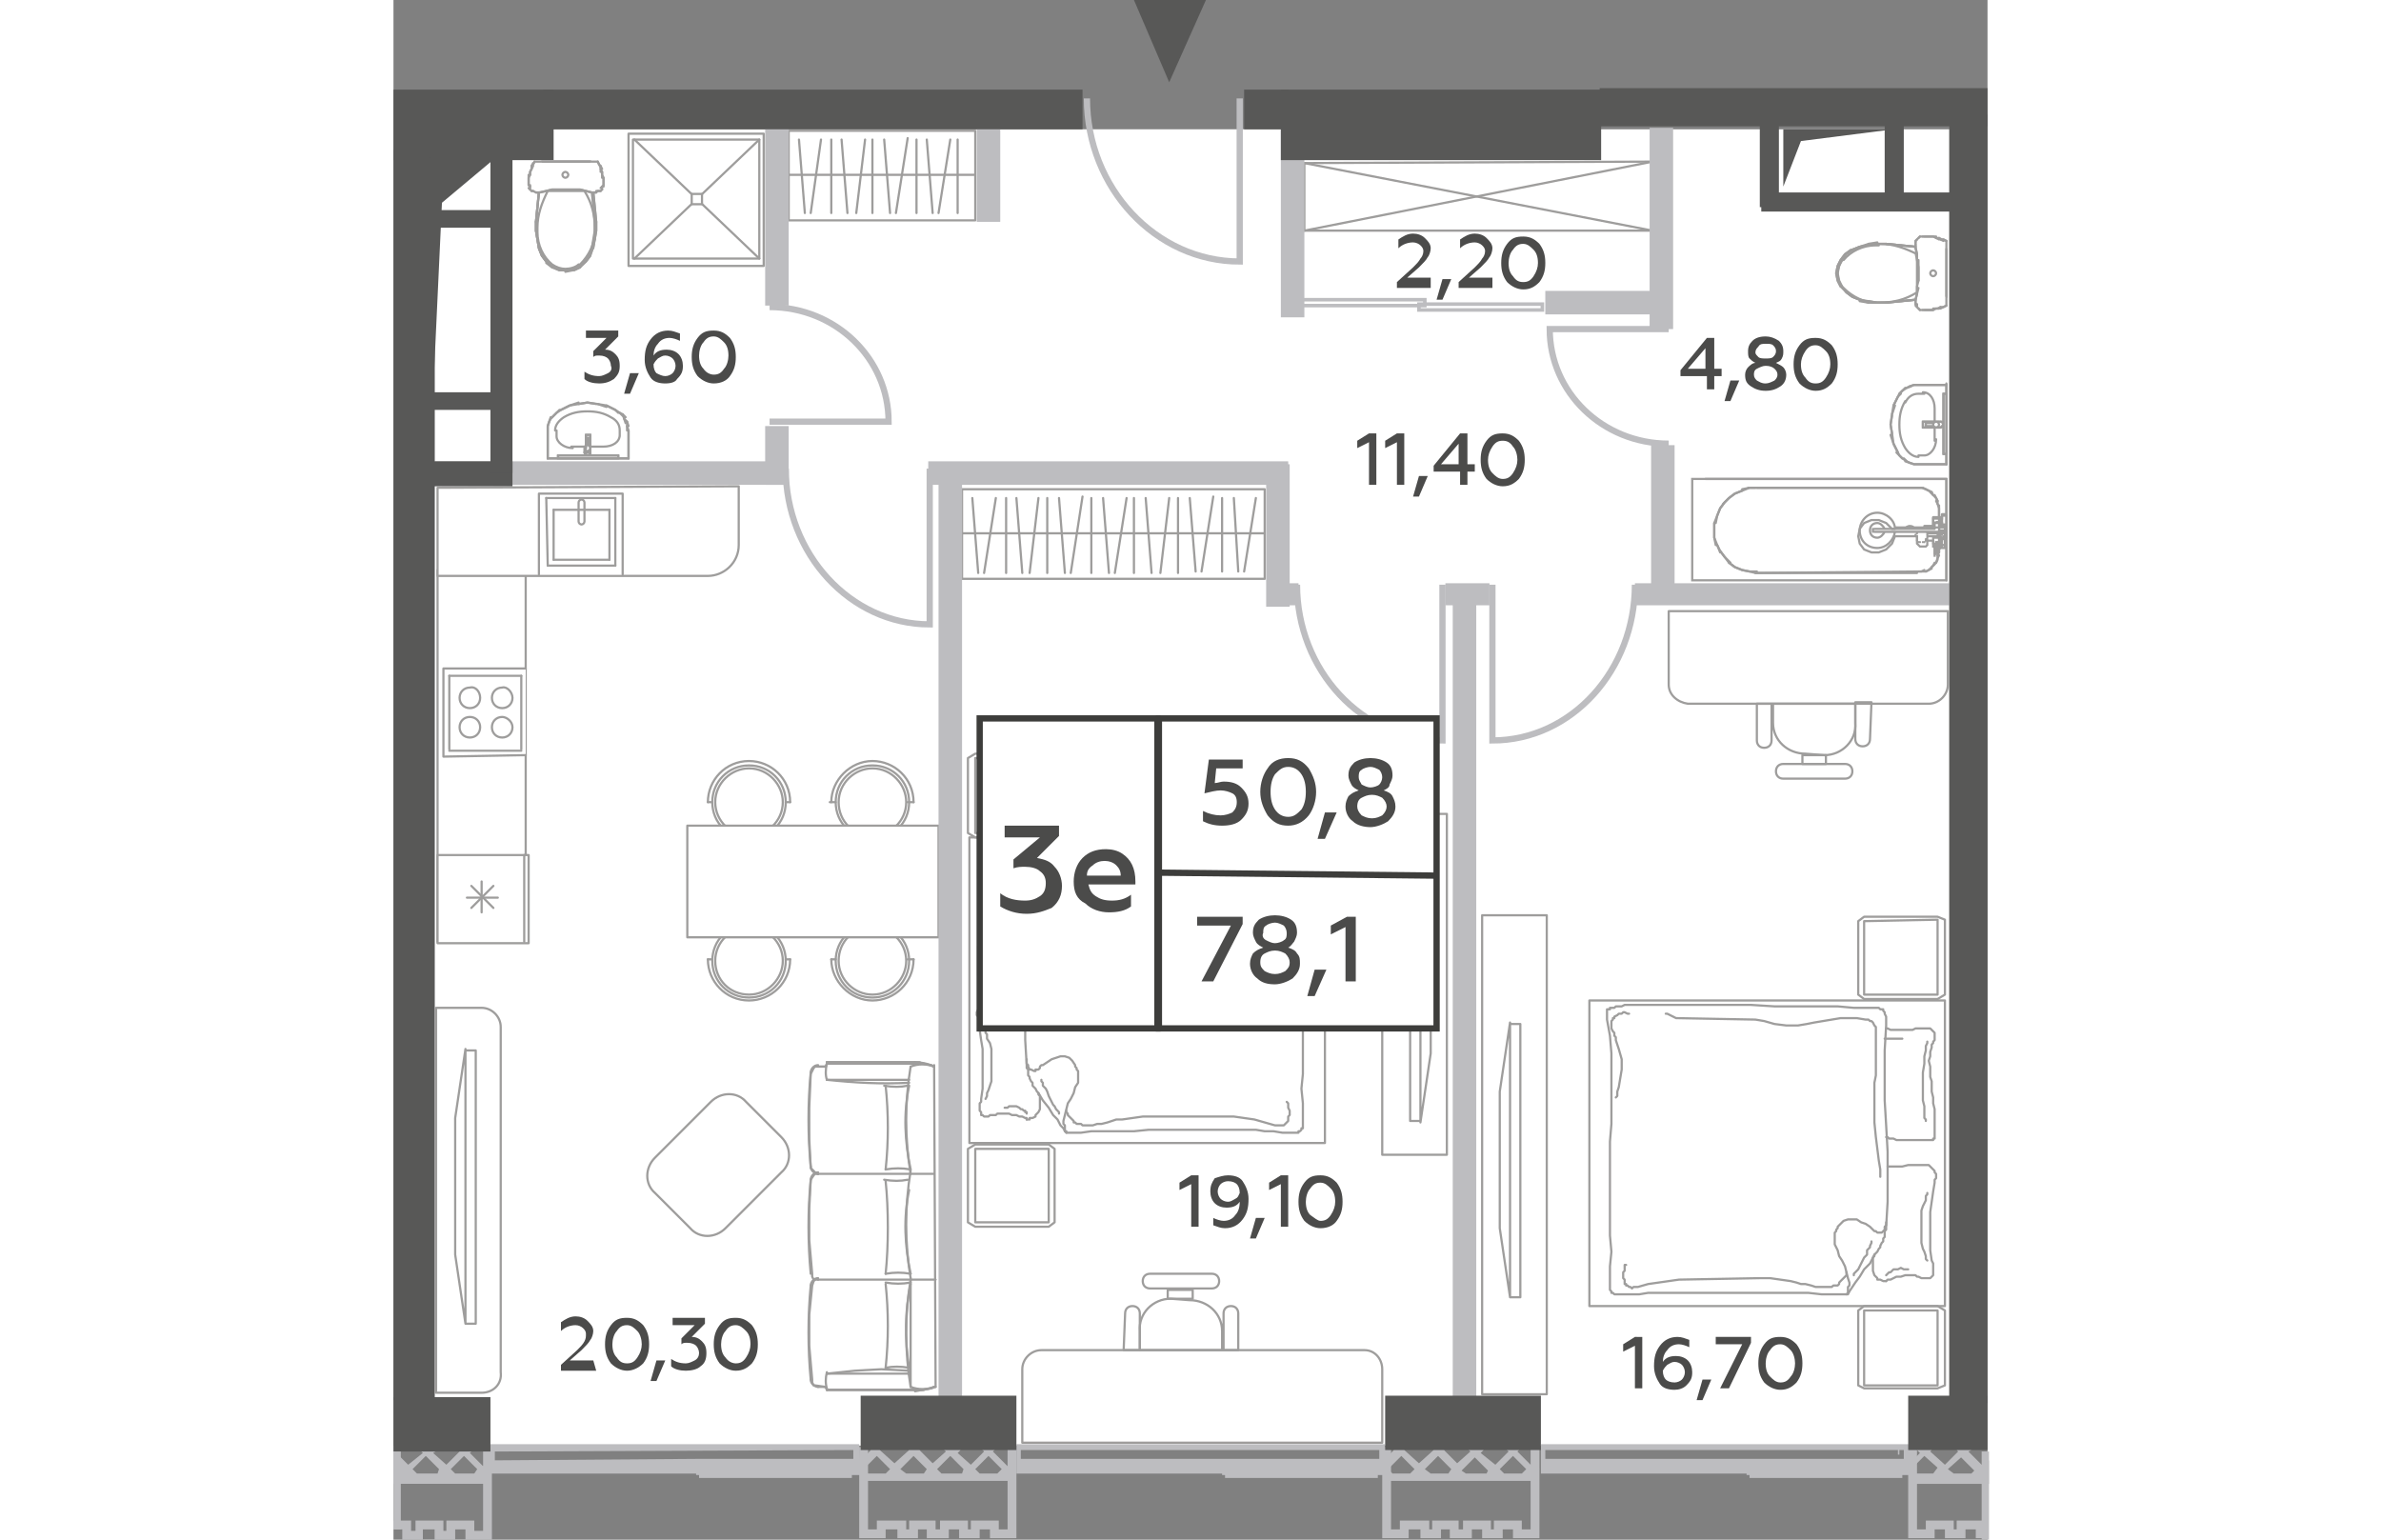 <?xml version="1.0" encoding="utf-8"?>
<!-- Generator: Adobe Illustrator 27.6.1, SVG Export Plug-In . SVG Version: 6.00 Build 0)  -->
<svg version="1.1" id="Layer_1" xmlns="http://www.w3.org/2000/svg" xmlns:xlink="http://www.w3.org/1999/xlink" x="0px" y="0px"
	   viewBox="0 0 108.5 104.8" enable-background="new 0 0 108.5 104.8" xml:space="preserve" width="883" height="571">
<rect x="0" y="0" width="108.5" height="104.8" fill="#808080" stroke="none"/>
<g id="Flats">
	<rect id="fl_4" x="2.8" y="8.8" fill="#FFFFFF" width="103.1" height="89.6"/>
</g>
<g id="objects">
	<g>
		
			<polygon fill="none" stroke="#9E9D9C" stroke-width="0.15" stroke-linecap="round" stroke-linejoin="round" stroke-miterlimit="10" points="
			59.3,33.3 38.7,33.3 38.7,36.8 38.7,39.4 59.3,39.4 59.3,36.7 		"/>
		
			<line fill="none" stroke="#9E9D9C" stroke-width="0.15" stroke-linecap="round" stroke-linejoin="round" stroke-miterlimit="10" x1="59.3" y1="36.3" x2="38.7" y2="36.3"/>
		<g>
			
				<line fill="none" stroke="#9E9D9C" stroke-width="0.15" stroke-linecap="round" stroke-linejoin="round" stroke-miterlimit="10" x1="39.8" y1="39" x2="39.4" y2="33.9"/>
			
				<line fill="none" stroke="#9E9D9C" stroke-width="0.15" stroke-linecap="round" stroke-linejoin="round" stroke-miterlimit="10" x1="40.2" y1="39" x2="41" y2="33.9"/>
		</g>
		
			<line fill="none" stroke="#9E9D9C" stroke-width="0.15" stroke-linecap="round" stroke-linejoin="round" stroke-miterlimit="10" x1="41.7" y1="39" x2="41.7" y2="33.9"/>
		<g>
			
				<line fill="none" stroke="#9E9D9C" stroke-width="0.15" stroke-linecap="round" stroke-linejoin="round" stroke-miterlimit="10" x1="42.8" y1="39" x2="42.4" y2="33.9"/>
			
				<line fill="none" stroke="#9E9D9C" stroke-width="0.15" stroke-linecap="round" stroke-linejoin="round" stroke-miterlimit="10" x1="43.3" y1="39" x2="43.9" y2="33.9"/>
			
				<line fill="none" stroke="#9E9D9C" stroke-width="0.15" stroke-linecap="round" stroke-linejoin="round" stroke-miterlimit="10" x1="44.5" y1="39" x2="44.5" y2="33.9"/>
			
				<line fill="none" stroke="#9E9D9C" stroke-width="0.15" stroke-linecap="round" stroke-linejoin="round" stroke-miterlimit="10" x1="45.7" y1="39" x2="45.3" y2="33.9"/>
			
				<line fill="none" stroke="#9E9D9C" stroke-width="0.15" stroke-linecap="round" stroke-linejoin="round" stroke-miterlimit="10" x1="46.1" y1="39" x2="46.9" y2="33.8"/>
			
				<line fill="none" stroke="#9E9D9C" stroke-width="0.15" stroke-linecap="round" stroke-linejoin="round" stroke-miterlimit="10" x1="47.5" y1="39" x2="47.5" y2="33.9"/>
			
				<line fill="none" stroke="#9E9D9C" stroke-width="0.15" stroke-linecap="round" stroke-linejoin="round" stroke-miterlimit="10" x1="48.7" y1="39" x2="48.3" y2="33.9"/>
			
				<line fill="none" stroke="#9E9D9C" stroke-width="0.15" stroke-linecap="round" stroke-linejoin="round" stroke-miterlimit="10" x1="49.1" y1="39" x2="49.9" y2="33.9"/>
		</g>
		<g>
			
				<line fill="none" stroke="#9E9D9C" stroke-width="0.15" stroke-linecap="round" stroke-linejoin="round" stroke-miterlimit="10" x1="51.6" y1="39" x2="51.2" y2="33.9"/>
			
				<line fill="none" stroke="#9E9D9C" stroke-width="0.15" stroke-linecap="round" stroke-linejoin="round" stroke-miterlimit="10" x1="52.2" y1="39" x2="52.8" y2="33.9"/>
			
				<line fill="none" stroke="#9E9D9C" stroke-width="0.15" stroke-linecap="round" stroke-linejoin="round" stroke-miterlimit="10" x1="53.4" y1="39" x2="53.4" y2="33.9"/>
			
				<line fill="none" stroke="#9E9D9C" stroke-width="0.15" stroke-linecap="round" stroke-linejoin="round" stroke-miterlimit="10" x1="54.6" y1="38.9" x2="54.2" y2="33.9"/>
			
				<line fill="none" stroke="#9E9D9C" stroke-width="0.15" stroke-linecap="round" stroke-linejoin="round" stroke-miterlimit="10" x1="55" y1="38.9" x2="55.8" y2="33.8"/>
			
				<line fill="none" stroke="#9E9D9C" stroke-width="0.15" stroke-linecap="round" stroke-linejoin="round" stroke-miterlimit="10" x1="56.4" y1="38.9" x2="56.4" y2="33.9"/>
			
				<line fill="none" stroke="#9E9D9C" stroke-width="0.15" stroke-linecap="round" stroke-linejoin="round" stroke-miterlimit="10" x1="57.5" y1="38.9" x2="57.2" y2="33.9"/>
			
				<line fill="none" stroke="#9E9D9C" stroke-width="0.15" stroke-linecap="round" stroke-linejoin="round" stroke-miterlimit="10" x1="57.9" y1="38.9" x2="58.7" y2="33.9"/>
		</g>
		
			<line fill="none" stroke="#9E9D9C" stroke-width="0.15" stroke-linecap="round" stroke-linejoin="round" stroke-miterlimit="10" x1="50.4" y1="39" x2="50.4" y2="33.9"/>
	</g>
	<g>
		
			<polygon fill="none" stroke="#9E9D9C" stroke-width="0.15" stroke-linecap="round" stroke-linejoin="round" stroke-miterlimit="10" points="
			39.6,8.9 26.9,8.9 26.9,12.3 26.9,15 39.6,15 39.6,12.3 		"/>
		
			<line fill="none" stroke="#9E9D9C" stroke-width="0.15" stroke-linecap="round" stroke-linejoin="round" stroke-miterlimit="10" x1="39.5" y1="11.9" x2="26.9" y2="11.9"/>
		<g>
			
				<line fill="none" stroke="#9E9D9C" stroke-width="0.15" stroke-linecap="round" stroke-linejoin="round" stroke-miterlimit="10" x1="28" y1="14.5" x2="27.6" y2="9.5"/>
			
				<line fill="none" stroke="#9E9D9C" stroke-width="0.15" stroke-linecap="round" stroke-linejoin="round" stroke-miterlimit="10" x1="28.4" y1="14.5" x2="29.1" y2="9.5"/>
		</g>
		
			<line fill="none" stroke="#9E9D9C" stroke-width="0.15" stroke-linecap="round" stroke-linejoin="round" stroke-miterlimit="10" x1="29.8" y1="14.5" x2="29.8" y2="9.5"/>
		<g>
			
				<line fill="none" stroke="#9E9D9C" stroke-width="0.15" stroke-linecap="round" stroke-linejoin="round" stroke-miterlimit="10" x1="30.9" y1="14.5" x2="30.5" y2="9.5"/>
			
				<line fill="none" stroke="#9E9D9C" stroke-width="0.15" stroke-linecap="round" stroke-linejoin="round" stroke-miterlimit="10" x1="31.5" y1="14.5" x2="32.1" y2="9.5"/>
			
				<line fill="none" stroke="#9E9D9C" stroke-width="0.15" stroke-linecap="round" stroke-linejoin="round" stroke-miterlimit="10" x1="32.6" y1="14.5" x2="32.6" y2="9.5"/>
			
				<line fill="none" stroke="#9E9D9C" stroke-width="0.15" stroke-linecap="round" stroke-linejoin="round" stroke-miterlimit="10" x1="33.8" y1="14.5" x2="33.4" y2="9.5"/>
			
				<line fill="none" stroke="#9E9D9C" stroke-width="0.15" stroke-linecap="round" stroke-linejoin="round" stroke-miterlimit="10" x1="34.2" y1="14.5" x2="35" y2="9.4"/>
			
				<line fill="none" stroke="#9E9D9C" stroke-width="0.15" stroke-linecap="round" stroke-linejoin="round" stroke-miterlimit="10" x1="35.6" y1="14.5" x2="35.6" y2="9.5"/>
			
				<line fill="none" stroke="#9E9D9C" stroke-width="0.15" stroke-linecap="round" stroke-linejoin="round" stroke-miterlimit="10" x1="36.7" y1="14.5" x2="36.3" y2="9.5"/>
			
				<line fill="none" stroke="#9E9D9C" stroke-width="0.15" stroke-linecap="round" stroke-linejoin="round" stroke-miterlimit="10" x1="37.1" y1="14.5" x2="37.9" y2="9.5"/>
		</g>
		
			<line fill="none" stroke="#9E9D9C" stroke-width="0.15" stroke-linecap="round" stroke-linejoin="round" stroke-miterlimit="10" x1="38.4" y1="14.5" x2="38.4" y2="9.5"/>
	</g>
	<g>
		
			<path fill="none" stroke="#9E9D9C" stroke-width="0.15" stroke-linecap="round" stroke-linejoin="round" stroke-miterlimit="10" d="
			M29.5,73.5c-0.1-0.3-0.1-0.7,0-1.1"/>
		
			<path fill="none" stroke="#9E9D9C" stroke-width="0.15" stroke-linecap="round" stroke-linejoin="round" stroke-miterlimit="10" d="
			M28.4,79.4c-0.2-2.1-0.2-4.3,0-6.4"/>
		
			<path fill="none" stroke="#9E9D9C" stroke-width="0.15" stroke-linecap="round" stroke-linejoin="round" stroke-miterlimit="10" d="
			M35.2,79.9c-0.4-2.4-0.4-4.9,0-7.3"/>
		
			<line fill="none" stroke="#9E9D9C" stroke-width="0.15" stroke-linecap="round" stroke-linejoin="round" stroke-miterlimit="10" x1="29.5" y1="72.4" x2="29.5" y2="72.3"/>
		
			<path fill="none" stroke="#9E9D9C" stroke-width="0.15" stroke-linecap="round" stroke-linejoin="round" stroke-miterlimit="10" d="
			M35.5,72.3c0.4,0,0.9,0.1,1.3,0.3"/>
		
			<line fill="none" stroke="#9E9D9C" stroke-width="0.15" stroke-linecap="round" stroke-linejoin="round" stroke-miterlimit="10" x1="35.5" y1="72.3" x2="29.5" y2="72.3"/>
		
			<line fill="none" stroke="#9E9D9C" stroke-width="0.15" stroke-linecap="round" stroke-linejoin="round" stroke-miterlimit="10" x1="28.9" y1="72.6" x2="29.4" y2="72.6"/>
		
			<line fill="none" stroke="#9E9D9C" stroke-width="0.15" stroke-linecap="round" stroke-linejoin="round" stroke-miterlimit="10" x1="29.5" y1="72.4" x2="36.1" y2="72.4"/>
		
			<path fill="none" stroke="#9E9D9C" stroke-width="0.15" stroke-linecap="round" stroke-linejoin="round" stroke-miterlimit="10" d="
			M28.4,73c0-0.2,0.2-0.5,0.5-0.5"/>
		
			<path fill="none" stroke="#9E9D9C" stroke-width="0.15" stroke-linecap="round" stroke-linejoin="round" stroke-miterlimit="10" d="
			M35.2,72.6c0.5-0.2,1.1-0.2,1.6,0"/>
		
			<path fill="none" stroke="#9E9D9C" stroke-width="0.15" stroke-linecap="round" stroke-linejoin="round" stroke-miterlimit="10" d="
			M33.5,87.4c0.2,1.9,0.2,3.8,0,5.7"/>
		
			<path fill="none" stroke="#9E9D9C" stroke-width="0.15" stroke-linecap="round" stroke-linejoin="round" stroke-miterlimit="10" d="
			M35.1,93.1c-0.3-1.9-0.3-3.9,0.1-5.7"/>
		
			<path fill="none" stroke="#9E9D9C" stroke-width="0.15" stroke-linecap="round" stroke-linejoin="round" stroke-miterlimit="10" d="
			M35.2,87.3c-0.6,0.1-1.1,0.1-1.7,0"/>
		
			<line fill="none" stroke="#9E9D9C" stroke-width="0.15" stroke-linecap="round" stroke-linejoin="round" stroke-miterlimit="10" x1="29.5" y1="94.6" x2="29.5" y2="94.6"/>
		
			<path fill="none" stroke="#9E9D9C" stroke-width="0.15" stroke-linecap="round" stroke-linejoin="round" stroke-miterlimit="10" d="
			M33.5,93.1c0.5-0.1,1-0.1,1.6,0"/>
		
			<path fill="none" stroke="#9E9D9C" stroke-width="0.15" stroke-linecap="round" stroke-linejoin="round" stroke-miterlimit="10" d="
			M36.8,94.4c-0.4,0.2-0.9,0.2-1.3,0.3"/>
		
			<line fill="none" stroke="#9E9D9C" stroke-width="0.15" stroke-linecap="round" stroke-linejoin="round" stroke-miterlimit="10" x1="35.5" y1="94.6" x2="29.5" y2="94.6"/>
		
			<polyline fill="none" stroke="#9E9D9C" stroke-width="0.15" stroke-linecap="round" stroke-linejoin="round" stroke-miterlimit="10" points="
			35.1,93.3 33.2,93.2 31.4,93.3 29.5,93.5 		"/>
		
			<line fill="none" stroke="#9E9D9C" stroke-width="0.15" stroke-linecap="round" stroke-linejoin="round" stroke-miterlimit="10" x1="28.9" y1="94.4" x2="29.4" y2="94.4"/>
		
			<path fill="none" stroke="#9E9D9C" stroke-width="0.15" stroke-linecap="round" stroke-linejoin="round" stroke-miterlimit="10" d="
			M29.5,94.5c-0.1-0.3-0.1-0.7,0-1.1"/>
		
			<line fill="none" stroke="#9E9D9C" stroke-width="0.15" stroke-linecap="round" stroke-linejoin="round" stroke-miterlimit="10" x1="35.1" y1="93.5" x2="29.5" y2="93.5"/>
		
			<line fill="none" stroke="#9E9D9C" stroke-width="0.15" stroke-linecap="round" stroke-linejoin="round" stroke-miterlimit="10" x1="29.5" y1="94.6" x2="36.1" y2="94.6"/>
		
			<path fill="none" stroke="#9E9D9C" stroke-width="0.15" stroke-linecap="round" stroke-linejoin="round" stroke-miterlimit="10" d="
			M28.9,94.4c-0.2,0-0.5-0.2-0.5-0.5"/>
		
			<path fill="none" stroke="#9E9D9C" stroke-width="0.15" stroke-linecap="round" stroke-linejoin="round" stroke-miterlimit="10" d="
			M28.4,93.9c-0.2-2.1-0.2-4.3,0-6.4"/>
		
			<path fill="none" stroke="#9E9D9C" stroke-width="0.15" stroke-linecap="round" stroke-linejoin="round" stroke-miterlimit="10" d="
			M28.4,87.5c0-0.2,0.2-0.5,0.5-0.5"/>
		
			<path fill="none" stroke="#9E9D9C" stroke-width="0.15" stroke-linecap="round" stroke-linejoin="round" stroke-miterlimit="10" d="
			M35.2,94.4c-0.4-2.4-0.4-4.9,0-7.3"/>
		
			<path fill="none" stroke="#9E9D9C" stroke-width="0.15" stroke-linecap="round" stroke-linejoin="round" stroke-miterlimit="10" d="
			M36.8,94.4c-0.5,0.2-1.1,0.2-1.6,0"/>
		
			<line fill="none" stroke="#9E9D9C" stroke-width="0.15" stroke-linecap="round" stroke-linejoin="round" stroke-miterlimit="10" x1="35.2" y1="94.4" x2="35.2" y2="87"/>
		
			<line fill="none" stroke="#9E9D9C" stroke-width="0.15" stroke-linecap="round" stroke-linejoin="round" stroke-miterlimit="10" x1="36.9" y1="94.4" x2="36.8" y2="72.5"/>
		
			<path fill="none" stroke="#9E9D9C" stroke-width="0.15" stroke-linecap="round" stroke-linejoin="round" stroke-miterlimit="10" d="
			M33.5,73.9c0.2,1.9,0.2,3.8,0,5.7"/>
		
			<path fill="none" stroke="#9E9D9C" stroke-width="0.15" stroke-linecap="round" stroke-linejoin="round" stroke-miterlimit="10" d="
			M35.2,79.6c-0.4-1.9-0.5-3.8-0.1-5.7"/>
		
			<path fill="none" stroke="#9E9D9C" stroke-width="0.15" stroke-linecap="round" stroke-linejoin="round" stroke-miterlimit="10" d="
			M33.5,79.6c0.6-0.1,1.1-0.1,1.7,0"/>
		
			<path fill="none" stroke="#9E9D9C" stroke-width="0.15" stroke-linecap="round" stroke-linejoin="round" stroke-miterlimit="10" d="
			M35.2,87c-0.4-2.4-0.4-4.9,0-7.3"/>
		
			<path fill="none" stroke="#9E9D9C" stroke-width="0.15" stroke-linecap="round" stroke-linejoin="round" stroke-miterlimit="10" d="
			M33.5,80.4c0.2,1.9,0.2,4.4,0,6.3"/>
		
			<path fill="none" stroke="#9E9D9C" stroke-width="0.15" stroke-linecap="round" stroke-linejoin="round" stroke-miterlimit="10" d="
			M35.2,86.7c-0.4-1.9-0.5-3.8-0.1-5.7"/>
		
			<path fill="none" stroke="#9E9D9C" stroke-width="0.15" stroke-linecap="round" stroke-linejoin="round" stroke-miterlimit="10" d="
			M33.5,86.7c0.6-0.1,1.1-0.1,1.7,0"/>
		
			<path fill="none" stroke="#9E9D9C" stroke-width="0.15" stroke-linecap="round" stroke-linejoin="round" stroke-miterlimit="10" d="
			M35,73.9c-0.5,0.1-1,0.1-1.6,0"/>
		
			<path fill="none" stroke="#9E9D9C" stroke-width="0.15" stroke-linecap="round" stroke-linejoin="round" stroke-miterlimit="10" d="
			M35,80.3c-0.5,0.1-1,0.1-1.6,0"/>
		
			<line fill="none" stroke="#9E9D9C" stroke-width="0.15" stroke-linecap="round" stroke-linejoin="round" stroke-miterlimit="10" x1="28.9" y1="87.1" x2="36.9" y2="87.1"/>
		
			<path fill="none" stroke="#9E9D9C" stroke-width="0.15" stroke-linecap="round" stroke-linejoin="round" stroke-miterlimit="10" d="
			M35.1,73.7c-1.9,0.1-3.7,0-5.6-0.2"/>
		
			<line fill="none" stroke="#9E9D9C" stroke-width="0.15" stroke-linecap="round" stroke-linejoin="round" stroke-miterlimit="10" x1="35.1" y1="73.5" x2="29.5" y2="73.5"/>
		
			<path fill="none" stroke="#9E9D9C" stroke-width="0.15" stroke-linecap="round" stroke-linejoin="round" stroke-miterlimit="10" d="
			M28.9,79.9c-0.2,0-0.5-0.2-0.5-0.5"/>
		
			<polyline fill="none" stroke="#9E9D9C" stroke-width="0.15" stroke-linecap="round" stroke-linejoin="round" stroke-miterlimit="10" points="
			29.5,94.6 35.8,94.6 36,94.6 36.6,94.5 36.9,94.4 		"/>
		
			<polyline fill="none" stroke="#9E9D9C" stroke-width="0.15" stroke-linecap="round" stroke-linejoin="round" stroke-miterlimit="10" points="
			28.9,87.1 28.7,87.1 28.6,87.2 28.5,87.5 28.3,89.5 28.3,91.6 28.5,93.9 28.5,94.1 28.6,94.3 28.7,94.3 29.4,94.4 29.5,94.6 		"/>
		
			<path fill="none" stroke="#9E9D9C" stroke-width="0.15" stroke-linecap="round" stroke-linejoin="round" stroke-miterlimit="10" d="
			M28.4,86.7c-0.2-2.1-0.2-4.3,0-6.4"/>
		
			<path fill="none" stroke="#9E9D9C" stroke-width="0.15" stroke-linecap="round" stroke-linejoin="round" stroke-miterlimit="10" d="
			M28.4,80.3c0-0.2,0.2-0.5,0.5-0.5"/>
		
			<line fill="none" stroke="#9E9D9C" stroke-width="0.15" stroke-linecap="round" stroke-linejoin="round" stroke-miterlimit="10" x1="28.9" y1="79.9" x2="36.8" y2="79.9"/>
		
			<polyline fill="none" stroke="#9E9D9C" stroke-width="0.15" stroke-linecap="round" stroke-linejoin="round" stroke-miterlimit="10" points="
			28.9,79.9 28.7,79.9 28.6,80 28.4,80.3 28.3,82.3 28.3,84.4 28.5,86.7 28.5,86.9 28.6,87.1 28.7,87.1 		"/>
		
			<polyline fill="none" stroke="#9E9D9C" stroke-width="0.15" stroke-linecap="round" stroke-linejoin="round" stroke-miterlimit="10" points="
			29.5,72.3 35.8,72.3 36,72.4 36.6,72.5 36.8,72.6 		"/>
		
			<polyline fill="none" stroke="#9E9D9C" stroke-width="0.15" stroke-linecap="round" stroke-linejoin="round" stroke-miterlimit="10" points="
			28.9,79.9 28.7,79.8 28.6,79.7 28.4,79.5 28.3,77.5 28.3,75.4 28.4,73.1 28.5,72.9 28.6,72.7 28.7,72.6 29.4,72.6 29.5,72.4 		"/>
	</g>
	<g>
		
			<path fill="none" stroke="#9E9D9C" stroke-width="0.15" stroke-linecap="round" stroke-linejoin="round" stroke-miterlimit="10" d="
			M97.4,51.4c1.2,0,2.2-1,2.1-2.2v-1.3h-5.7v2.5c0,0.3-0.2,0.5-0.5,0.5l0,0c-0.3,0-0.5-0.2-0.5-0.5v-2.5h1.1v1.3
			c0,1.2,1,2.1,2.2,2.1L97.4,51.4L97.4,51.4z"/>
		
			<path fill="none" stroke="#9E9D9C" stroke-width="0.15" stroke-linecap="round" stroke-linejoin="round" stroke-miterlimit="10" d="
			M98.8,53c0.3,0,0.5-0.2,0.5-0.5l0,0c0-0.3-0.2-0.5-0.5-0.5h-4.2c-0.3,0-0.5,0.2-0.5,0.5l0,0c0,0.3,0.2,0.5,0.5,0.5H98.8L98.8,53z"
			/>
		
			<polygon fill="none" stroke="#9E9D9C" stroke-width="0.15" stroke-linecap="round" stroke-linejoin="round" stroke-miterlimit="10" points="
			97.5,52 97.5,51.4 95.9,51.4 95.9,52 		"/>
		
			<path fill="none" stroke="#9E9D9C" stroke-width="0.15" stroke-linecap="round" stroke-linejoin="round" stroke-miterlimit="10" d="
			M100.6,47.8h-1.1v2.5c0,0.3,0.2,0.5,0.5,0.5l0,0c0.3,0,0.5-0.2,0.5-0.5L100.6,47.8L100.6,47.8z"/>
	</g>
	
		<path fill="none" stroke="#9E9D9C" stroke-width="0.15" stroke-linecap="round" stroke-linejoin="round" stroke-miterlimit="10" d="
		M86.8,46.6v-5h19v5c0,0.7-0.6,1.3-1.3,1.3H88.1C87.4,47.8,86.8,47.3,86.8,46.6z"/>
	
		<path fill="none" stroke="#9E9D9C" stroke-width="0.15" stroke-linecap="round" stroke-linejoin="round" stroke-miterlimit="10" d="
		M52.9,88.4c-1.2,0-2.2,1-2.1,2.2v1.3h5.7v-2.5c0-0.3,0.2-0.5,0.5-0.5l0,0c0.3,0,0.5,0.2,0.5,0.5v2.5h-1.1v-1.3c0-1.2-1-2.1-2.2-2.1
		L52.9,88.4L52.9,88.4z"/>
	
		<path fill="none" stroke="#9E9D9C" stroke-width="0.15" stroke-linecap="round" stroke-linejoin="round" stroke-miterlimit="10" d="
		M55.7,86.7c0.3,0,0.5,0.2,0.5,0.5l0,0c0,0.3-0.2,0.5-0.5,0.5h-4.2c-0.3,0-0.5-0.2-0.5-0.5l0,0c0-0.3,0.2-0.5,0.5-0.5H55.7
		L55.7,86.7z"/>
	
		<polygon fill="none" stroke="#9E9D9C" stroke-width="0.15" stroke-linecap="round" stroke-linejoin="round" stroke-miterlimit="10" points="
		54.4,87.8 54.4,88.4 52.7,88.4 52.7,87.8 	"/>
	
		<path fill="none" stroke="#9E9D9C" stroke-width="0.15" stroke-linecap="round" stroke-linejoin="round" stroke-miterlimit="10" d="
		M49.7,91.9h1.1v-2.5c0-0.3-0.2-0.5-0.5-0.5l0,0c-0.3,0-0.5,0.2-0.5,0.5L49.7,91.9L49.7,91.9z"/>
	
		<path fill="none" stroke="#9E9D9C" stroke-width="0.15" stroke-linecap="round" stroke-linejoin="round" stroke-miterlimit="10" d="
		M67.3,93.2v5H42.8v-5c0-0.7,0.6-1.3,1.3-1.3h22C66.8,91.9,67.3,92.5,67.3,93.2z"/>
	<g>
		
			<polyline fill="none" stroke="#9E9D9C" stroke-width="0.15" stroke-linecap="round" stroke-linejoin="round" stroke-miterlimit="10" points="
			99.7,67.7 99.7,62.7 100.1,62.4 105.1,62.4 105.6,62.6 105.6,67.7 105.1,68 100.1,68 99.7,67.7 		"/>
		
			<polyline fill="none" stroke="#9E9D9C" stroke-width="0.15" stroke-linecap="round" stroke-linejoin="round" stroke-miterlimit="10" points="
			99.7,94.3 99.7,89.2 100.1,88.9 105.1,88.9 105.6,89.2 105.6,94.3 105.1,94.5 100.1,94.5 99.7,94.3 		"/>
		
			<rect x="81.4" y="68.1" fill="none" stroke="#9E9D9C" stroke-width="0.15" stroke-linecap="round" stroke-linejoin="round" stroke-miterlimit="10" width="24.2" height="20.8"/>
		
			<polyline fill="none" stroke="#9E9D9C" stroke-width="0.15" stroke-linecap="round" stroke-linejoin="round" stroke-miterlimit="10" points="
			100.1,94.3 105.1,94.3 105.1,89.2 100.1,89.2 100.1,94.3 		"/>
		
			<polyline fill="none" stroke="#9E9D9C" stroke-width="0.15" stroke-linecap="round" stroke-linejoin="round" stroke-miterlimit="10" points="
			100.9,68.6 100.7,68.6 100.2,68.6 99.4,68.6 98.3,68.5 97,68.5 95.5,68.5 94,68.5 92.4,68.4 87.2,68.4 86.7,68.4 86.3,68.4 
			85.8,68.4 85.4,68.4 85,68.4 84.5,68.4 84.1,68.4 83.9,68.4 83.8,68.4 83.6,68.5 83.5,68.5 83.3,68.5 83.2,68.5 83.1,68.6 
			82.9,68.6 82.9,68.6 82.8,68.6 82.8,68.7 82.7,68.7 82.7,68.7 82.6,68.7 82.6,68.8 82.6,68.8 82.6,68.9 82.6,68.9 82.6,69 
			82.6,69.1 82.6,69.2 82.6,69.2 82.6,69.3 82.6,69.4 82.8,70.5 82.9,71.7 82.9,72.9 82.9,74.1 82.9,75.3 82.9,76.5 82.8,77.7 
			82.8,78.9 82.8,80 82.8,81 82.8,82.1 82.8,83.1 82.8,84.1 82.9,85.2 82.8,86.2 82.8,87.2 82.8,87.3 82.8,87.4 82.8,87.5 
			82.8,87.6 82.8,87.7 82.8,87.8 82.9,87.9 82.9,88 83,88 83.1,88.1 83.1,88.1 83.2,88.1 83.3,88.1 83.4,88.1 83.5,88.1 83.6,88.1 
			84.2,88.1 84.8,88.1 85.4,88 86,88 86.6,88 87.2,88 92.7,88 93.3,88 94.3,88 95.3,88 96.3,88 97.2,88.1 97.9,88.1 98.4,88.1 
			98.8,88.1 98.9,88.1 99,88.1 99.1,87.9 99.3,87.6 99.5,87.3 99.8,86.9 100.1,86.4 100.5,86 100.8,85.4 100.9,85.3 101,85.2 
			101.1,85 101.2,84.9 101.2,84.8 101.3,84.6 101.4,84.5 101.4,84.3 101.5,84.2 101.5,84.1 101.5,84 101.5,83.9 101.5,83.8 
			101.6,83.7 101.6,83.6 101.6,83.5 101.7,81.8 101.7,80.1 101.7,78.4 101.6,76.6 101.5,74.9 101.5,73.2 101.5,71.5 101.6,69.8 
			101.6,69.6 101.6,69.5 101.6,69.4 101.6,69.3 101.6,69.2 101.5,69 101.5,68.9 101.4,68.8 101.4,68.7 101.3,68.7 101.2,68.7 
			101.1,68.6 101,68.6 101,68.6 100.9,68.6 		"/>
		
			<polyline fill="none" stroke="#9E9D9C" stroke-width="0.15" stroke-linecap="round" stroke-linejoin="round" stroke-miterlimit="10" points="
			98.9,88.1 98.9,88.1 98.9,88.1 99,88 99,87.9 99,87.8 99,87.6 99.1,87.5 99.1,87.3 99,87 98.9,86.6 98.8,86.2 98.6,85.8 
			98.4,85.5 98.3,85.1 98.1,84.7 98.1,84.3 98.1,84.2 98.1,84.1 98.1,84 98.1,83.9 98.2,83.8 98.2,83.7 98.3,83.6 98.3,83.5 
			98.5,83.3 98.7,83.1 99,83 99.3,83 99.6,83 99.9,83.2 100.2,83.3 100.5,83.5 100.6,83.6 100.7,83.7 100.7,83.7 100.8,83.8 
			100.9,83.8 101,83.9 101,83.9 101.1,83.9 101.3,83.9 101.4,83.8 101.5,83.7 101.5,83.5 101.6,83.4 101.6,83.3 101.6,83.2 
			101.6,83.2 		"/>
		
			<polyline fill="none" stroke="#9E9D9C" stroke-width="0.15" stroke-linecap="round" stroke-linejoin="round" stroke-miterlimit="10" points="
			98.9,86.6 98.9,86.7 98.9,86.7 98.9,86.8 98.8,86.9 98.7,87 98.6,87.1 98.5,87.2 98.4,87.3 98.4,87.4 98.3,87.5 98.2,87.5 
			98.1,87.5 98,87.5 97.9,87.6 97.9,87.6 97.8,87.6 97.4,87.6 97.1,87.6 96.8,87.6 96.5,87.5 96.1,87.4 95.8,87.4 95.5,87.3 
			95.1,87.2 94.4,87.1 93.7,87 93,87 87.5,87.1 86.8,87.2 86.1,87.3 85.4,87.4 84.7,87.6 84.6,87.6 84.5,87.6 84.4,87.6 84.4,87.6 
			84.3,87.7 84.2,87.6 84.1,87.6 84.1,87.6 84,87.5 83.9,87.5 83.9,87.4 83.8,87.4 83.8,87.2 83.8,87.2 83.8,87.1 83.7,87 
			83.7,86.8 83.7,86.6 83.8,86.5 83.8,86.4 83.8,86.2 83.8,86.1 83.9,86.1 		"/>
		
			<polyline fill="none" stroke="#9E9D9C" stroke-width="0.15" stroke-linecap="round" stroke-linejoin="round" stroke-miterlimit="10" points="
			101.2,80.1 101.2,80 101.2,79.6 101.1,79 101,78.2 100.9,77.4 100.8,76.4 100.8,75.3 100.8,74.2 100.8,73.7 100.9,73.2 
			100.9,72.7 100.9,72.3 100.9,71.8 100.9,71.3 100.9,70.8 100.9,70.4 100.9,70.3 100.9,70.2 100.9,70.1 100.9,70 100.9,70 
			100.9,69.9 100.8,69.8 100.8,69.8 100.7,69.6 100.7,69.6 100.6,69.5 100.5,69.5 100.4,69.4 100.4,69.4 100.3,69.4 100.2,69.4 
			99.6,69.3 99,69.3 98.5,69.3 97.9,69.4 97.3,69.5 96.7,69.6 96.2,69.7 95.6,69.8 94.8,69.8 94,69.7 93.3,69.5 92.7,69.4 
			87.3,69.3 86.9,69.1 86.7,69 86.6,69 		"/>
		
			<polyline fill="none" stroke="#9E9D9C" stroke-width="0.15" stroke-linecap="round" stroke-linejoin="round" stroke-miterlimit="10" points="
			100.8,85.4 100.8,85.5 100.7,85.6 100.7,85.8 100.7,86 100.7,86.3 100.7,86.5 100.8,86.8 101,87 101,87.1 101.2,87.1 101.2,87.1 
			101.4,87.2 101.5,87.2 101.5,87.2 101.6,87.2 		"/>
		
			<polyline fill="none" stroke="#9E9D9C" stroke-width="0.15" stroke-linecap="round" stroke-linejoin="round" stroke-miterlimit="10" points="
			100.6,84.5 100.6,84.5 100.6,84.6 100.5,84.8 100.5,84.9 100.3,85.1 100.3,85.4 100.1,85.6 100,85.8 99.9,86 99.8,86.2 99.7,86.4 
			99.6,86.5 99.5,86.6 99.4,86.7 99.4,86.8 		"/>
		
			<polyline fill="none" stroke="#9E9D9C" stroke-width="0.15" stroke-linecap="round" stroke-linejoin="round" stroke-miterlimit="10" points="
			83.2,74.7 83.3,74.6 83.3,74.3 83.4,74 83.5,73.4 83.6,72.8 83.6,72.1 83.4,71.4 83.2,70.8 83.2,70.6 83.1,70.5 83.1,70.3 
			83,70.2 82.9,70 82.9,69.9 82.9,69.8 82.9,69.6 82.9,69.6 82.9,69.5 83,69.4 83,69.4 83,69.3 83,69.3 83.1,69.3 83.1,69.2 
			83.3,69.1 83.4,69 83.6,69 83.7,68.9 83.8,68.9 84,69 84,69 84.1,69 		"/>
		
			<polyline fill="none" stroke="#9E9D9C" stroke-width="0.15" stroke-linecap="round" stroke-linejoin="round" stroke-miterlimit="10" points="
			101.6,77.4 101.7,77.4 101.7,77.4 101.8,77.5 102,77.5 102.1,77.5 102.3,77.6 102.5,77.6 102.7,77.6 102.9,77.6 103.1,77.6 
			103.3,77.6 103.5,77.6 103.8,77.6 104,77.6 104.2,77.6 104.4,77.6 104.4,77.6 104.5,77.6 104.5,77.6 104.6,77.6 104.6,77.6 
			104.6,77.6 104.7,77.6 104.7,77.6 104.8,77.6 104.8,77.5 104.9,77.5 104.9,77.4 104.9,77.3 104.9,77.2 104.9,77.1 104.9,77 
			104.9,76.6 104.9,76.3 104.9,75.9 104.9,75.5 104.8,75.1 104.8,74.7 104.7,74.3 104.7,73.9 104.7,73.6 104.6,73.3 104.6,72.9 
			104.6,72.6 104.5,72.2 104.6,71.9 104.6,71.6 104.7,71.3 104.7,71.1 104.8,71 104.8,70.9 104.9,70.8 104.9,70.7 104.9,70.6 
			104.9,70.5 104.9,70.4 104.9,70.3 104.8,70.2 104.7,70.1 104.7,70.1 104.6,70 104.5,70 104.4,70 104.3,70 104.1,70 104,70 
			103.8,70 103.7,70 103.6,70 103.4,70.1 103.3,70.1 103.1,70.1 102.8,70.1 102.6,70.1 102.3,70.1 102.1,70.1 101.9,70.1 101.7,70 
			101.6,70 101.6,70 		"/>
		
			<polyline fill="none" stroke="#9E9D9C" stroke-width="0.15" stroke-linecap="round" stroke-linejoin="round" stroke-miterlimit="10" points="
			104.3,76.3 104.3,76.2 104.2,76.1 104.2,75.9 104.2,75.6 104.2,75.3 104.1,74.9 104.1,74.6 104.1,74.2 104.1,73.6 104.1,73 
			104.2,72.4 104.2,71.9 104.3,71.5 104.3,71.2 104.4,71 104.4,70.9 		"/>
		
			<polyline fill="none" stroke="#9E9D9C" stroke-width="0.15" stroke-linecap="round" stroke-linejoin="round" stroke-miterlimit="10" points="
			103.1,86.4 103.1,86.4 103.1,86.4 102.9,86.4 102.8,86.4 102.6,86.3 102.4,86.4 102.3,86.4 102.1,86.4 102,86.5 101.9,86.6 
			101.8,86.6 101.7,86.7 101.7,86.7 101.6,86.8 101.6,86.8 		"/>
		
			<polyline fill="none" stroke="#9E9D9C" stroke-width="0.15" stroke-linecap="round" stroke-linejoin="round" stroke-miterlimit="10" points="
			104.4,85.8 104.4,85.8 104.3,85.7 104.3,85.5 104.2,85.2 104.1,85 104,84.6 104,84.3 104,83.9 104,83.4 104,82.9 104,82.4 
			104.1,82.1 104.3,81.7 104.3,81.4 104.4,81.3 104.4,81.2 		"/>
		
			<polyline fill="none" stroke="#9E9D9C" stroke-width="0.15" stroke-linecap="round" stroke-linejoin="round" stroke-miterlimit="10" points="
			101.6,87.2 101.6,87.2 101.7,87.1 101.9,87.1 102.1,87 102.3,86.9 102.6,86.9 102.9,86.8 103.1,86.8 103.3,86.8 103.4,86.8 
			103.5,86.8 103.6,86.8 103.7,86.9 103.8,86.9 104,87 104.1,87 104.2,87 104.2,87 104.3,87 104.3,87 104.4,87 104.5,87 104.5,87 
			104.6,87 104.7,86.9 104.8,86.8 104.8,86.6 104.8,86.5 104.8,86.4 104.8,86.2 104.8,86 104.7,85.8 104.6,85.1 104.6,84.5 
			104.6,83.8 104.6,83.2 104.6,82.5 104.7,81.8 104.8,81.1 104.9,80.5 104.9,80.4 104.9,80.3 105,80.2 105,80.1 105,80 105,79.9 
			104.9,79.8 104.9,79.7 104.8,79.6 104.7,79.5 104.6,79.4 104.5,79.3 104.4,79.3 104.3,79.3 104.1,79.3 104,79.3 103.5,79.3 
			103.1,79.3 102.7,79.4 102.4,79.4 102.1,79.4 101.9,79.4 101.7,79.4 101.7,79.4 		"/>
		
			<polyline fill="none" stroke="#9E9D9C" stroke-width="0.15" stroke-linecap="round" stroke-linejoin="round" stroke-miterlimit="10" points="
			102.7,70.7 102.7,70.7 102.6,70.7 102.6,70.7 102.4,70.7 102.3,70.7 102.2,70.7 102,70.7 101.9,70.7 101.8,70.7 101.7,70.7 
			101.7,70.7 101.6,70.7 101.6,70.7 101.6,70.7 101.5,70.7 		"/>
		
			<polyline fill="none" stroke="#9E9D9C" stroke-width="0.15" stroke-linecap="round" stroke-linejoin="round" stroke-miterlimit="10" points="
			100.1,67.7 105.1,67.7 105.1,62.6 100.1,62.7 100.1,67.7 		"/>
	</g>
	
		<rect x="74.1" y="62.3" fill="none" stroke="#9E9D9C" stroke-width="0.15" stroke-linecap="round" stroke-linejoin="round" stroke-miterlimit="10" width="4.4" height="32.6"/>
	
		<path fill="none" stroke="#9E9D9C" stroke-width="0.15" stroke-linecap="round" stroke-linejoin="round" stroke-miterlimit="10" d="
		M76.7,69.7v18.6H76V69.7H76.7z M76,88.3l-0.7-4.7v-9.3l0.7-4.7"/>
	<g>
		
			<polyline fill="none" stroke="#9E9D9C" stroke-width="0.15" stroke-linecap="round" stroke-linejoin="round" stroke-miterlimit="10" points="
			45,56.7 45,51.6 44.6,51.3 39.6,51.3 39.1,51.6 39.1,56.7 39.6,57 44.6,57 45,56.7 		"/>
		
			<polyline fill="none" stroke="#9E9D9C" stroke-width="0.15" stroke-linecap="round" stroke-linejoin="round" stroke-miterlimit="10" points="
			45,83.2 45,78.2 44.6,77.9 39.6,77.9 39.1,78.2 39.1,83.2 39.6,83.5 44.6,83.5 45,83.2 		"/>
		
			<rect x="39.2" y="57" fill="none" stroke="#9E9D9C" stroke-width="0.15" stroke-linecap="round" stroke-linejoin="round" stroke-miterlimit="10" width="24.2" height="20.8"/>
		
			<polyline fill="none" stroke="#9E9D9C" stroke-width="0.15" stroke-linecap="round" stroke-linejoin="round" stroke-miterlimit="10" points="
			44.6,83.2 39.6,83.2 39.6,78.2 44.6,78.2 44.6,83.2 		"/>
		
			<polyline fill="none" stroke="#9E9D9C" stroke-width="0.15" stroke-linecap="round" stroke-linejoin="round" stroke-miterlimit="10" points="
			43.7,57.5 43.9,57.5 44.5,57.5 45.3,57.5 46.4,57.5 47.7,57.5 49.1,57.5 50.7,57.4 52.2,57.4 57.5,57.4 57.9,57.4 58.4,57.4 
			58.9,57.4 59.3,57.4 59.7,57.4 60.2,57.4 60.6,57.4 60.8,57.4 60.9,57.4 61.1,57.4 61.2,57.4 61.4,57.5 61.5,57.5 61.6,57.5 
			61.8,57.5 61.8,57.6 61.9,57.6 61.9,57.6 61.9,57.6 62,57.6 62,57.7 62.1,57.7 62.1,57.8 62.1,57.9 62.1,57.9 62.1,58 62.1,58 
			62.1,58.1 62.1,58.2 62.1,58.3 62.1,58.3 61.9,59.5 61.8,60.7 61.7,61.9 61.7,63.1 61.8,64.3 61.8,65.5 61.9,66.7 61.9,67.9 
			61.9,68.9 61.9,69.9 61.9,71 61.9,72 61.9,73.1 61.8,74.1 61.9,75.1 61.9,76.2 61.9,76.3 61.9,76.4 61.9,76.5 61.9,76.6 
			61.9,76.7 61.9,76.8 61.8,76.8 61.8,76.9 61.7,77 61.6,77 61.6,77.1 61.5,77.1 61.4,77.1 61.3,77.1 61.2,77.1 61.1,77.1 
			60.5,77.1 59.9,77 59.3,77 58.7,76.9 58.1,76.9 57.5,76.9 52,76.9 51.4,76.9 50.4,77 49.4,77 48.4,77 47.5,77 46.8,77.1 
			46.3,77.1 45.9,77.1 45.8,77.1 45.7,77 45.6,76.8 45.4,76.6 45.2,76.2 44.9,75.9 44.6,75.4 44.2,74.9 43.9,74.4 43.8,74.3 
			43.7,74.1 43.6,74 43.5,73.9 43.5,73.7 43.4,73.6 43.3,73.4 43.3,73.3 43.2,73.2 43.2,73.1 43.2,73 43.2,72.9 43.2,72.8 
			43.1,72.7 43.1,72.6 43.1,72.5 43,70.8 43,69.1 43,67.3 43.1,65.6 43.2,63.9 43.2,62.2 43.2,60.4 43.1,58.7 43.1,58.6 43.1,58.5 
			43.1,58.3 43.1,58.2 43.1,58.1 43.2,58 43.2,57.9 43.2,57.8 43.3,57.7 43.4,57.7 43.5,57.6 43.6,57.6 43.7,57.6 43.7,57.5 
			43.7,57.5 		"/>
		
			<polyline fill="none" stroke="#9E9D9C" stroke-width="0.15" stroke-linecap="round" stroke-linejoin="round" stroke-miterlimit="10" points="
			45.8,77.1 45.8,77.1 45.8,77 45.7,77 45.7,76.8 45.7,76.7 45.7,76.6 45.6,76.5 45.6,76.3 45.7,75.9 45.8,75.5 45.9,75.1 
			46.1,74.8 46.3,74.4 46.4,74 46.6,73.7 46.6,73.3 46.6,73.2 46.6,73 46.6,73 46.6,72.9 46.5,72.8 46.5,72.7 46.4,72.6 46.4,72.5 
			46.2,72.2 46,72 45.7,71.9 45.4,71.9 45.1,72 44.8,72.1 44.5,72.3 44.2,72.5 44.1,72.5 44,72.6 44,72.7 43.9,72.8 43.8,72.8 
			43.7,72.8 43.7,72.9 43.6,72.9 43.4,72.8 43.3,72.8 43.2,72.6 43.2,72.5 43.1,72.4 43.1,72.2 43.1,72.2 43.1,72.1 		"/>
		
			<polyline fill="none" stroke="#9E9D9C" stroke-width="0.15" stroke-linecap="round" stroke-linejoin="round" stroke-miterlimit="10" points="
			45.8,75.6 45.8,75.6 45.8,75.7 45.9,75.8 45.9,75.9 46,76 46.1,76.1 46.2,76.2 46.3,76.3 46.3,76.4 46.4,76.4 46.5,76.5 
			46.6,76.5 46.7,76.5 46.8,76.5 46.8,76.5 46.9,76.6 47.3,76.6 47.6,76.6 47.9,76.5 48.2,76.5 48.6,76.4 48.9,76.3 49.2,76.2 
			49.6,76.2 50.3,76.1 51,76 51.7,76 57.2,76 57.9,76.1 58.6,76.2 59.3,76.4 60,76.6 60.1,76.6 60.2,76.6 60.3,76.6 60.4,76.6 
			60.4,76.6 60.5,76.6 60.6,76.6 60.6,76.6 60.7,76.5 60.8,76.4 60.8,76.4 60.9,76.3 60.9,76.2 60.9,76.1 60.9,76 61,75.9 61,75.8 
			61,75.6 60.9,75.4 60.9,75.3 60.9,75.2 60.9,75.1 60.8,75 		"/>
		
			<polyline fill="none" stroke="#9E9D9C" stroke-width="0.15" stroke-linecap="round" stroke-linejoin="round" stroke-miterlimit="10" points="
			43.5,69.1 43.5,68.9 43.5,68.5 43.6,68 43.7,67.2 43.8,66.3 43.9,65.3 43.9,64.3 43.9,63.2 43.9,62.7 43.8,62.2 43.8,61.7 
			43.8,61.2 43.8,60.7 43.7,60.3 43.7,59.8 43.7,59.3 43.8,59.3 43.8,59.1 43.8,59.1 43.8,59 43.8,58.9 43.8,58.9 43.9,58.8 
			43.9,58.7 43.9,58.6 44,58.5 44.1,58.5 44.2,58.4 44.2,58.4 44.3,58.4 44.4,58.4 44.5,58.3 45.1,58.2 45.6,58.2 46.2,58.3 
			46.8,58.3 47.4,58.4 47.9,58.5 48.5,58.6 49.1,58.7 49.9,58.7 50.7,58.6 51.4,58.5 52,58.4 57.4,58.2 57.8,58.1 58,58 58.1,57.9 
					"/>
		
			<polyline fill="none" stroke="#9E9D9C" stroke-width="0.15" stroke-linecap="round" stroke-linejoin="round" stroke-miterlimit="10" points="
			43.9,74.4 43.9,74.5 44,74.6 44,74.8 44,75 44,75.2 44,75.5 43.9,75.7 43.7,75.9 43.7,76 43.5,76.1 43.5,76.1 43.3,76.1 
			43.3,76.2 43.2,76.2 43.1,76.2 		"/>
		
			<polyline fill="none" stroke="#9E9D9C" stroke-width="0.15" stroke-linecap="round" stroke-linejoin="round" stroke-miterlimit="10" points="
			44.1,73.5 44.1,73.5 44.1,73.6 44.2,73.7 44.2,73.9 44.4,74.1 44.5,74.3 44.6,74.6 44.7,74.8 44.8,75 44.9,75.2 45,75.3 
			45.1,75.5 45.2,75.6 45.3,75.7 45.3,75.8 		"/>
		
			<polyline fill="none" stroke="#9E9D9C" stroke-width="0.15" stroke-linecap="round" stroke-linejoin="round" stroke-miterlimit="10" points="
			61.5,63.7 61.4,63.6 61.4,63.3 61.2,62.9 61.2,62.4 61.1,61.8 61.1,61.1 61.2,60.4 61.5,59.7 61.5,59.6 61.6,59.4 61.6,59.3 
			61.7,59.1 61.7,59 61.8,58.9 61.8,58.7 61.8,58.5 61.8,58.5 61.7,58.4 61.7,58.4 61.7,58.3 61.7,58.3 61.7,58.3 61.6,58.2 
			61.6,58.2 61.4,58 61.3,58 61.1,57.9 61,57.9 60.8,57.9 60.7,57.9 60.7,57.9 60.6,57.9 		"/>
		
			<polyline fill="none" stroke="#9E9D9C" stroke-width="0.15" stroke-linecap="round" stroke-linejoin="round" stroke-miterlimit="10" points="
			43.1,66.4 43,66.4 43,66.4 42.9,66.4 42.7,66.5 42.6,66.5 42.4,66.5 42.2,66.6 42,66.6 41.8,66.6 41.6,66.6 41.3,66.6 41.1,66.6 
			40.9,66.5 40.7,66.5 40.5,66.6 40.3,66.6 40.3,66.6 40.2,66.6 40.2,66.6 40.1,66.6 40.1,66.6 40.1,66.6 40,66.6 40,66.6 
			39.9,66.5 39.9,66.5 39.8,66.4 39.8,66.4 39.8,66.3 39.8,66.2 39.8,66.1 39.8,66 39.8,65.6 39.8,65.2 39.8,64.8 39.8,64.4 
			39.9,64.1 39.9,63.7 39.9,63.3 40,62.9 40,62.6 40.1,62.2 40.1,61.9 40.1,61.6 40.1,61.2 40.1,60.9 40.1,60.6 40,60.3 39.9,60.1 
			39.9,60 39.9,59.9 39.8,59.8 39.8,59.7 39.8,59.5 39.8,59.4 39.8,59.3 39.8,59.2 39.9,59.2 40,59.1 40,59 40.1,59 40.2,59 
			40.3,58.9 40.4,58.9 40.6,58.9 40.7,58.9 40.8,59 41,59 41.1,59 41.3,59 41.4,59.1 41.6,59.1 41.8,59.1 42.1,59.1 42.4,59.1 
			42.6,59.1 42.8,59 43,59 43.1,59 43.1,59 		"/>
		
			<polyline fill="none" stroke="#9E9D9C" stroke-width="0.15" stroke-linecap="round" stroke-linejoin="round" stroke-miterlimit="10" points="
			40.4,65.2 40.4,65.2 40.4,65.1 40.5,64.8 40.5,64.6 40.5,64.3 40.6,63.9 40.6,63.6 40.6,63.2 40.6,62.5 40.6,61.9 40.5,61.4 
			40.5,60.9 40.4,60.5 40.4,60.1 40.3,59.9 40.3,59.9 		"/>
		
			<polyline fill="none" stroke="#9E9D9C" stroke-width="0.15" stroke-linecap="round" stroke-linejoin="round" stroke-miterlimit="10" points="
			41.6,75.4 41.6,75.4 41.6,75.4 41.8,75.4 41.9,75.3 42.1,75.3 42.3,75.3 42.4,75.3 42.6,75.4 42.7,75.5 42.8,75.5 42.9,75.6 
			43,75.6 43,75.7 43.1,75.7 43.1,75.8 		"/>
		
			<polyline fill="none" stroke="#9E9D9C" stroke-width="0.15" stroke-linecap="round" stroke-linejoin="round" stroke-miterlimit="10" points="
			40.3,74.8 40.3,74.8 40.4,74.6 40.4,74.4 40.5,74.2 40.6,73.9 40.7,73.6 40.7,73.3 40.7,72.9 40.7,72.4 40.7,71.9 40.7,71.4 
			40.6,71 40.4,70.7 40.4,70.4 40.3,70.3 40.3,70.2 		"/>
		
			<polyline fill="none" stroke="#9E9D9C" stroke-width="0.15" stroke-linecap="round" stroke-linejoin="round" stroke-miterlimit="10" points="
			43.1,76.2 43.1,76.1 43,76.1 42.8,76 42.6,76 42.4,75.9 42.1,75.9 41.9,75.8 41.6,75.8 41.4,75.8 41.3,75.8 41.2,75.8 41.1,75.8 
			41,75.9 40.9,75.9 40.7,75.9 40.6,75.9 40.5,76 40.5,76 40.4,76 40.4,76 40.3,76 40.2,76 40.2,76 40.1,75.9 40,75.9 40,75.7 
			39.9,75.6 39.9,75.5 39.9,75.3 39.9,75.1 40,75 40,74.8 40.1,74.1 40.1,73.5 40.1,72.8 40.1,72.1 40.1,71.4 40,70.8 39.9,70.1 
			39.8,69.4 39.8,69.4 39.8,69.2 39.7,69.1 39.7,69 39.7,69 39.7,68.9 39.8,68.7 39.8,68.7 39.9,68.5 39.9,68.4 40.1,68.4 
			40.2,68.3 40.3,68.3 40.4,68.3 40.6,68.3 40.7,68.3 41.2,68.3 41.6,68.3 42,68.3 42.3,68.3 42.6,68.3 42.8,68.3 43,68.3 43,68.3 
					"/>
		
			<polyline fill="none" stroke="#9E9D9C" stroke-width="0.15" stroke-linecap="round" stroke-linejoin="round" stroke-miterlimit="10" points="
			42,59.7 42,59.7 42.1,59.7 42.1,59.7 42.3,59.7 42.4,59.7 42.5,59.7 42.7,59.7 42.8,59.7 42.9,59.7 43,59.7 43,59.7 43.1,59.7 
			43.1,59.7 43.1,59.7 43.2,59.7 		"/>
		
			<polyline fill="none" stroke="#9E9D9C" stroke-width="0.15" stroke-linecap="round" stroke-linejoin="round" stroke-miterlimit="10" points="
			44.6,56.7 39.6,56.7 39.6,51.6 44.6,51.6 44.6,56.7 		"/>
	</g>
	
		<rect x="67.3" y="55.4" fill="none" stroke="#9E9D9C" stroke-width="0.15" stroke-linecap="round" stroke-linejoin="round" stroke-miterlimit="10" width="4.4" height="23.2"/>
	
		<path fill="none" stroke="#9E9D9C" stroke-width="0.15" stroke-linecap="round" stroke-linejoin="round" stroke-miterlimit="10" d="
		M69.9,57.7v18.6h-0.7V57.7H69.9z M69.9,57.7l0.7,4.7v9.3l-0.7,4.7"/>
	
		<polyline fill="none" stroke="#9E9D9C" stroke-width="0.15" stroke-linecap="round" stroke-linejoin="round" stroke-miterlimit="10" points="
		62,11.1 62,15.7 85.7,15.7 85.7,11 62,11.1 	"/>
	
		<line fill="none" stroke="#9E9D9C" stroke-width="0.15" stroke-linecap="round" stroke-linejoin="round" stroke-miterlimit="10" x1="62" y1="15.7" x2="85.7" y2="11"/>
	
		<line fill="none" stroke="#9E9D9C" stroke-width="0.15" stroke-linecap="round" stroke-linejoin="round" stroke-miterlimit="10" x1="85.7" y1="15.7" x2="62" y2="11.1"/>
	
		<path fill="none" stroke="#9E9D9C" stroke-width="0.15" stroke-linecap="round" stroke-linejoin="round" stroke-miterlimit="10" d="
		M6,94.8H2.9V68.6H6c0.7,0,1.3,0.6,1.3,1.3v23.5C7.4,94.2,6.8,94.8,6,94.8z"/>
	
		<path fill="none" stroke="#9E9D9C" stroke-width="0.15" stroke-linecap="round" stroke-linejoin="round" stroke-miterlimit="10" d="
		M4.9,90.1V71.5h0.7v18.6H4.9z M4.9,90.1l-0.7-4.7v-9.3l0.7-4.7"/>
	
		<path fill="none" stroke="#9E9D9C" stroke-width="0.15" stroke-linecap="round" stroke-linejoin="round" stroke-miterlimit="10" d="
		M17.8,78.8l3.8-3.8c0.7-0.7,1.8-0.7,2.4,0l2.4,2.4c0.7,0.7,0.7,1.8,0,2.4l-3.8,3.8c-0.7,0.7-1.8,0.7-2.4,0l-2.4-2.4
		C17.1,80.6,17.1,79.5,17.8,78.8z"/>
	<g>
		
			<path fill="none" stroke="#9E9D9C" stroke-width="0.15" stroke-linecap="round" stroke-linejoin="round" stroke-miterlimit="10" d="
			M24.2,56.9c1.2,0,2.3-1,2.3-2.3c0-1.2-1-2.3-2.3-2.3c-1.2,0-2.3,1-2.3,2.3C21.9,55.9,23,56.9,24.2,56.9"/>
		
			<path fill="none" stroke="#9E9D9C" stroke-width="0.15" stroke-linecap="round" stroke-linejoin="round" stroke-miterlimit="10" d="
			M24.2,57.1c1.4,0,2.5-1.1,2.5-2.5s-1.1-2.5-2.5-2.5s-2.5,1.1-2.5,2.5S22.8,57.1,24.2,57.1"/>
		
			<line fill="none" stroke="#9E9D9C" stroke-width="0.15" stroke-linecap="round" stroke-linejoin="round" stroke-miterlimit="10" x1="21.7" y1="54.6" x2="21.4" y2="54.6"/>
		
			<path fill="none" stroke="#9E9D9C" stroke-width="0.15" stroke-linecap="round" stroke-linejoin="round" stroke-miterlimit="10" d="
			M27,54.6c0-1.6-1.3-2.8-2.8-2.8c-1.6,0-2.8,1.3-2.8,2.8"/>
		
			<line fill="none" stroke="#9E9D9C" stroke-width="0.15" stroke-linecap="round" stroke-linejoin="round" stroke-miterlimit="10" x1="27" y1="54.6" x2="26.7" y2="54.6"/>
	</g>
	<g>
		
			<path fill="none" stroke="#9E9D9C" stroke-width="0.15" stroke-linecap="round" stroke-linejoin="round" stroke-miterlimit="10" d="
			M32.6,56.9c1.2,0,2.3-1,2.3-2.3c0-1.2-1-2.3-2.3-2.3c-1.2,0-2.3,1-2.3,2.3S31.3,56.9,32.6,56.9"/>
		
			<path fill="none" stroke="#9E9D9C" stroke-width="0.15" stroke-linecap="round" stroke-linejoin="round" stroke-miterlimit="10" d="
			M32.6,57.1c1.4,0,2.5-1.1,2.5-2.5s-1.1-2.5-2.5-2.5c-1.4,0-2.5,1.1-2.5,2.5C30.1,56,31.2,57.1,32.6,57.1"/>
		
			<line fill="none" stroke="#9E9D9C" stroke-width="0.15" stroke-linecap="round" stroke-linejoin="round" stroke-miterlimit="10" x1="30.1" y1="54.6" x2="29.7" y2="54.6"/>
		
			<path fill="none" stroke="#9E9D9C" stroke-width="0.15" stroke-linecap="round" stroke-linejoin="round" stroke-miterlimit="10" d="
			M35.4,54.6c0-1.6-1.3-2.8-2.8-2.8s-2.8,1.3-2.8,2.8"/>
		
			<line fill="none" stroke="#9E9D9C" stroke-width="0.15" stroke-linecap="round" stroke-linejoin="round" stroke-miterlimit="10" x1="35.4" y1="54.6" x2="35" y2="54.6"/>
	</g>
	<g>
		
			<path fill="none" stroke="#9E9D9C" stroke-width="0.15" stroke-linecap="round" stroke-linejoin="round" stroke-miterlimit="10" d="
			M24.2,63.1c1.2,0,2.3,1,2.3,2.3c0,1.2-1,2.3-2.3,2.3s-2.3-1-2.3-2.3C21.9,64.1,23,63.1,24.2,63.1"/>
		
			<path fill="none" stroke="#9E9D9C" stroke-width="0.15" stroke-linecap="round" stroke-linejoin="round" stroke-miterlimit="10" d="
			M24.2,62.9c1.4,0,2.5,1.1,2.5,2.5c0,1.4-1.1,2.5-2.5,2.5s-2.5-1.1-2.5-2.5C21.7,64,22.8,62.9,24.2,62.9"/>
		
			<line fill="none" stroke="#9E9D9C" stroke-width="0.15" stroke-linecap="round" stroke-linejoin="round" stroke-miterlimit="10" x1="21.7" y1="65.3" x2="21.4" y2="65.3"/>
		
			<path fill="none" stroke="#9E9D9C" stroke-width="0.15" stroke-linecap="round" stroke-linejoin="round" stroke-miterlimit="10" d="
			M27,65.3c0,1.6-1.3,2.8-2.8,2.8c-1.6,0-2.8-1.3-2.8-2.8"/>
		
			<line fill="none" stroke="#9E9D9C" stroke-width="0.15" stroke-linecap="round" stroke-linejoin="round" stroke-miterlimit="10" x1="27" y1="65.3" x2="26.7" y2="65.3"/>
	</g>
	<g>
		
			<path fill="none" stroke="#9E9D9C" stroke-width="0.15" stroke-linecap="round" stroke-linejoin="round" stroke-miterlimit="10" d="
			M32.6,63.1c1.2,0,2.3,1,2.3,2.3c0,1.2-1,2.3-2.3,2.3c-1.2,0-2.3-1-2.3-2.3S31.3,63.1,32.6,63.1"/>
		
			<path fill="none" stroke="#9E9D9C" stroke-width="0.15" stroke-linecap="round" stroke-linejoin="round" stroke-miterlimit="10" d="
			M32.6,62.9c1.4,0,2.5,1.1,2.5,2.5c0,1.4-1.1,2.5-2.5,2.5c-1.4,0-2.5-1.1-2.5-2.5C30.1,64,31.2,62.9,32.6,62.9"/>
		
			<line fill="none" stroke="#9E9D9C" stroke-width="0.15" stroke-linecap="round" stroke-linejoin="round" stroke-miterlimit="10" x1="30.1" y1="65.3" x2="29.8" y2="65.3"/>
		
			<path fill="none" stroke="#9E9D9C" stroke-width="0.15" stroke-linecap="round" stroke-linejoin="round" stroke-miterlimit="10" d="
			M35.4,65.3c0,1.6-1.3,2.8-2.8,2.8s-2.8-1.3-2.8-2.8"/>
		
			<line fill="none" stroke="#9E9D9C" stroke-width="0.15" stroke-linecap="round" stroke-linejoin="round" stroke-miterlimit="10" x1="35.4" y1="65.3" x2="35" y2="65.3"/>
	</g>
	
		<polyline fill="#FFFFFF" stroke="#9E9D9C" stroke-width="0.15" stroke-linecap="round" stroke-linejoin="round" stroke-miterlimit="10" points="
		37.1,56.2 37.1,63.8 20,63.8 20,56.2 37.1,56.2 	"/>
	
		<rect x="3" y="38.8" fill="#FFFFFF" stroke="#9E9D9C" stroke-width="0.15" stroke-linecap="round" stroke-linejoin="round" stroke-miterlimit="10" width="6" height="25.3"/>
	
		<path fill="#FFFFFF" stroke="#9E9D9C" stroke-width="0.15" stroke-linecap="round" stroke-linejoin="round" stroke-miterlimit="10" d="
		M23.5,37.1v-4L3,33.2v6h18.4C22.5,39.2,23.5,38.3,23.5,37.1z"/>
	<g>
		
			<polyline fill="#FFFFFF" stroke="#9E9D9C" stroke-width="0.15" stroke-linecap="round" stroke-linejoin="round" stroke-miterlimit="10" points="
			9,45.5 3.4,45.5 3.4,51.5 9,51.4 		"/>
		<g>
			
				<path fill="#FFFFFF" stroke="#9E9D9C" stroke-width="0.15" stroke-linecap="round" stroke-linejoin="round" stroke-miterlimit="10" d="
				M8.1,49.5c0,0.4-0.3,0.7-0.7,0.7c-0.4,0-0.7-0.3-0.7-0.7s0.3-0.7,0.7-0.7C7.7,48.8,8.1,49.1,8.1,49.5z"/>
			
				<path fill="#FFFFFF" stroke="#9E9D9C" stroke-width="0.15" stroke-linecap="round" stroke-linejoin="round" stroke-miterlimit="10" d="
				M5.9,49.5c0,0.4-0.3,0.7-0.7,0.7c-0.4,0-0.7-0.3-0.7-0.7s0.3-0.7,0.7-0.7S5.9,49.1,5.9,49.5z"/>
			
				<path fill="#FFFFFF" stroke="#9E9D9C" stroke-width="0.15" stroke-linecap="round" stroke-linejoin="round" stroke-miterlimit="10" d="
				M8.1,47.5c0,0.4-0.3,0.7-0.7,0.7c-0.4,0-0.7-0.3-0.7-0.7s0.3-0.7,0.7-0.7C7.7,46.7,8.1,47.1,8.1,47.5z"/>
			
				<path fill="#FFFFFF" stroke="#9E9D9C" stroke-width="0.15" stroke-linecap="round" stroke-linejoin="round" stroke-miterlimit="10" d="
				M5.9,47.5c0,0.4-0.3,0.7-0.7,0.7c-0.4,0-0.7-0.3-0.7-0.7s0.3-0.7,0.7-0.7C5.6,46.7,5.9,47.1,5.9,47.5z"/>
			
				<line fill="none" stroke="#9E9D9C" stroke-width="0.15" stroke-linecap="round" stroke-linejoin="round" stroke-miterlimit="10" x1="8.7" y1="51.1" x2="3.8" y2="51.1"/>
			
				<line fill="none" stroke="#9E9D9C" stroke-width="0.15" stroke-linecap="round" stroke-linejoin="round" stroke-miterlimit="10" x1="8.7" y1="46" x2="8.7" y2="51"/>
			
				<line fill="none" stroke="#9E9D9C" stroke-width="0.15" stroke-linecap="round" stroke-linejoin="round" stroke-miterlimit="10" x1="3.8" y1="46" x2="8.7" y2="46"/>
			
				<line fill="none" stroke="#9E9D9C" stroke-width="0.15" stroke-linecap="round" stroke-linejoin="round" stroke-miterlimit="10" x1="3.8" y1="51" x2="3.8" y2="46"/>
		</g>
	</g>
	<g>
		
			<polyline fill="#FFFFFF" stroke="#9E9D9C" stroke-width="0.15" stroke-linecap="round" stroke-linejoin="round" stroke-miterlimit="10" points="
			9.9,39.1 9.9,33.6 15.6,33.6 15.6,39.1 		"/>
		<g>
			
				<path fill="#FFFFFF" stroke="#9E9D9C" stroke-width="0.15" stroke-linecap="round" stroke-linejoin="round" stroke-miterlimit="10" d="
				M12.6,35.5c0,0.1,0.1,0.2,0.2,0.2c0.1,0,0.2-0.1,0.2-0.2v-1.3c0-0.1-0.1-0.2-0.2-0.2c-0.1,0-0.2,0.1-0.2,0.2V35.5z"/>
			
				<line fill="none" stroke="#9E9D9C" stroke-width="0.15" stroke-linecap="round" stroke-linejoin="round" stroke-miterlimit="10" x1="10.9" y1="38.1" x2="14.7" y2="38.1"/>
			
				<line fill="none" stroke="#9E9D9C" stroke-width="0.15" stroke-linecap="round" stroke-linejoin="round" stroke-miterlimit="10" x1="10.9" y1="34.7" x2="10.9" y2="38.1"/>
			
				<line fill="none" stroke="#9E9D9C" stroke-width="0.15" stroke-linecap="round" stroke-linejoin="round" stroke-miterlimit="10" x1="14.7" y1="34.7" x2="10.9" y2="34.7"/>
			
				<line fill="none" stroke="#9E9D9C" stroke-width="0.15" stroke-linecap="round" stroke-linejoin="round" stroke-miterlimit="10" x1="14.7" y1="38.1" x2="14.7" y2="34.7"/>
			
				<line fill="none" stroke="#9E9D9C" stroke-width="0.15" stroke-linecap="round" stroke-linejoin="round" stroke-miterlimit="10" x1="15.1" y1="33.9" x2="15.1" y2="38.5"/>
			
				<line fill="none" stroke="#9E9D9C" stroke-width="0.15" stroke-linecap="round" stroke-linejoin="round" stroke-miterlimit="10" x1="10.4" y1="33.9" x2="15.1" y2="33.9"/>
			
				<line fill="none" stroke="#9E9D9C" stroke-width="0.15" stroke-linecap="round" stroke-linejoin="round" stroke-miterlimit="10" x1="10.5" y1="38.5" x2="10.4" y2="33.9"/>
			
				<line fill="none" stroke="#9E9D9C" stroke-width="0.15" stroke-linecap="round" stroke-linejoin="round" stroke-miterlimit="10" x1="15.1" y1="38.5" x2="10.5" y2="38.5"/>
		</g>
	</g>
	<g>
		
			<rect x="3" y="58.2" fill="#FFFFFF" stroke="#9E9D9C" stroke-width="0.15" stroke-linecap="round" stroke-linejoin="round" stroke-miterlimit="10" width="6.2" height="6"/>
		
			<line fill="none" stroke="#9E9D9C" stroke-width="0.15" stroke-linecap="round" stroke-linejoin="round" stroke-miterlimit="10" x1="8.9" y1="58.2" x2="8.9" y2="64.1"/>
	</g>
	<g>
		<g>
			
				<line fill="none" stroke="#9E9D9C" stroke-width="0.15" stroke-linecap="round" stroke-linejoin="round" stroke-miterlimit="10" x1="5.3" y1="61.8" x2="6.8" y2="60.3"/>
			
				<line fill="none" stroke="#9E9D9C" stroke-width="0.15" stroke-linecap="round" stroke-linejoin="round" stroke-miterlimit="10" x1="5.3" y1="60.3" x2="6.8" y2="61.8"/>
		</g>
		<g>
			
				<line fill="none" stroke="#9E9D9C" stroke-width="0.15" stroke-linecap="round" stroke-linejoin="round" stroke-miterlimit="10" x1="6" y1="62.1" x2="6" y2="60"/>
			
				<line fill="none" stroke="#9E9D9C" stroke-width="0.15" stroke-linecap="round" stroke-linejoin="round" stroke-miterlimit="10" x1="5" y1="61.1" x2="7.1" y2="61.1"/>
		</g>
	</g>
</g>
<g id="other">
	<rect x="61.8" y="20.4" fill="none" stroke="#BDBDC0" stroke-width="0.241" stroke-miterlimit="10" width="8.4" height="0.4"/>
	<rect x="69.8" y="20.7" fill="none" stroke="#BDBDC0" stroke-width="0.241" stroke-miterlimit="10" width="8.4" height="0.4"/>
	<line fill="none" stroke="#BDBDC0" stroke-width="0.425" stroke-miterlimit="10" x1="102.5" y1="98.8" x2="102.4" y2="98.8"/>
	<path fill="none" stroke="#BDBDC0" stroke-width="0.425" stroke-miterlimit="10" d="M36.5,31.9v10.6c-5.4,0-9.8-4.8-9.8-10.6"/>
	<path fill="none" stroke="#BDBDC0" stroke-width="0.425" stroke-miterlimit="10" d="M71.4,39.8v10.6c-5.5,0-9.9-4.8-9.9-10.6"/>
	<path fill="none" stroke="#BDBDC0" stroke-width="0.425" stroke-miterlimit="10" d="M57.6,6.7v11.1c-5.7,0-10.4-5-10.4-11.1"/>
	<path fill="none" stroke="#BDBDC0" stroke-width="0.425" stroke-miterlimit="10" d="M74.8,39.8v10.6c5.4,0,9.7-4.8,9.7-10.6"/>
	<path fill="none" stroke="#BDBDC0" stroke-width="0.425" stroke-miterlimit="10" d="M25.6,28.7h8.1c0-4.3-3.6-7.8-8.1-7.8"/>
	<path fill="none" stroke="#BDBDC0" stroke-width="0.425" stroke-miterlimit="10" d="M86.8,22.4h-8.1c0,4.3,3.6,7.8,8.1,7.8"/>
	<rect x="37.1" y="32.3" fill="#BDBDC0" width="1.6" height="62.9"/>
	<rect x="72.1" y="40.6" fill="#BDBDC0" width="1.6" height="54.7"/>
	<rect x="71.6" y="39.7" fill="#BDBDC0" width="3" height="1.5"/>
	<rect x="60.6" y="39.7" fill="#BDBDC0" width="1" height="1.5"/>
	<rect x="84.5" y="39.7" fill="#BDBDC0" width="21.6" height="1.5"/>
	<rect x="1.9" y="31.4" fill="#BDBDC0" width="24.6" height="1.6"/>
	<rect x="36.4" y="31.4" fill="#BDBDC0" width="24.5" height="1.6"/>
	<rect x="59.4" y="31.6" fill="#BDBDC0" width="1.6" height="9.7"/>
	<rect x="39.7" y="8.3" fill="#BDBDC0" width="1.6" height="6.8"/>
	<rect x="25.3" y="7.9" fill="#BDBDC0" width="1.6" height="12.9"/>
	<rect x="60.4" y="8.7" fill="#BDBDC0" width="1.6" height="12.9"/>
	<rect x="78.4" y="19.8" fill="#BDBDC0" width="8" height="1.6"/>
	<rect x="85.5" y="8.7" fill="#BDBDC0" width="1.6" height="13.7"/>
	<rect x="85.6" y="30.3" fill="#BDBDC0" width="1.6" height="10.2"/>
	<rect x="25.3" y="29" fill="#BDBDC0" width="1.6" height="4"/>
	<polygon fill="#BDBDC0" points="4.9,104.8 4.9,104.1 4.2,104.1 4.2,104.8 2.8,104.8 2.8,104.1 2,104.1 2,104.8 0.6,104.8 
		0.6,104.1 0,104.1 0,103.5 1.2,103.5 1.2,104.2 1.5,104.2 1.5,103.5 3.4,103.5 3.4,104.2 3.6,104.2 3.6,103.5 5.5,103.5 5.5,104.2 
		6.1,104.2 6.1,98.4 6.7,98.4 6.7,104.8 	"/>
	<polygon fill="#BDBDC0" points="42.4,104.7 40.6,104.7 40.6,104.1 39.9,104.1 39.9,104.7 38.5,104.7 38.5,104.1 37.8,104.1 
		37.8,104.7 36.3,104.7 36.3,104.1 35.7,104.1 35.7,104.7 34.3,104.7 34.3,104.1 33.5,104.1 33.5,104.7 31.7,104.7 31.7,98.5 
		32.3,98.5 32.3,104.1 32.9,104.1 32.9,103.5 34.9,103.5 34.9,104.1 35.1,104.1 35.1,103.5 36.9,103.5 36.9,104.1 37.2,104.1 
		37.2,103.5 39.1,103.5 39.1,104.1 39.3,104.1 39.3,103.5 41.2,103.5 41.2,104.1 41.8,104.1 41.8,98.4 42.4,98.4 	"/>
	<polygon fill="#BDBDC0" points="78,104.7 76.2,104.7 76.2,104.1 75.5,104.1 75.5,104.7 74.1,104.7 74.1,104.1 73.4,104.1 
		73.4,104.7 71.9,104.7 71.9,104.1 71.3,104.1 71.3,104.7 69.9,104.7 69.9,104.1 69.1,104.1 69.1,104.7 67.3,104.7 67.3,98.5 
		67.9,98.5 67.9,104.1 68.5,104.1 68.5,103.5 70.5,103.5 70.5,104.1 70.7,104.1 70.7,103.5 72.5,103.5 72.5,104.1 72.8,104.1 
		72.8,103.5 74.7,103.5 74.7,104.1 74.9,104.1 74.9,103.5 76.8,103.5 76.8,104.1 77.4,104.1 77.4,98.4 78,98.4 	"/>
	<polygon fill="#BDBDC0" points="108.5,103.5 108.5,103.5 108.5,104.7 107.7,104.7 107.7,104.1 107,104.1 107,104.7 105.6,104.7 
		105.6,104.1 104.9,104.1 104.9,104.7 103.1,104.7 103.1,98.4 103.7,98.4 103.7,104.1 104.3,104.1 104.3,103.5 106.2,103.5 
		106.2,104.1 106.4,104.1 106.4,103.5 108.3,103.5 108.3,104.1 108.5,104.1 	"/>
	<path fill="#BDBDC0" d="M31.7,98.3L31.7,98.3h-0.4H6.6v0.1v0.3v1.6h0.1l0,0h0.4h13.5v0.1h0.2v0.2h10.4v-0.2h0.2l0,0h0.4L31.7,98.3z
		 M21,99.9L21,99.9L21,99.9L21,99.9L21,99.9z M31.3,98.7v0.6h-0.1h-0.4h-9.5h-0.5L7,99.4H6.9v-0.6L31.3,98.7z M20.5,99.9L20.5,99.9
		L20.5,99.9L20.5,99.9L20.5,99.9z"/>
	<path fill="#BDBDC0" d="M67.5,98.3L67.5,98.3h-0.4H42.4v0.1v0.3v1.6h0.1l0,0h0.4h13.5v0.1h0.2v0.2H67v-0.2h0.2l0,0h0.4L67.5,98.3z
		 M56.8,99.8L56.8,99.8L56.8,99.8L56.8,99.8L56.8,99.8z M67.1,98.7v0.6H67h-0.4h-9.5h-0.5H42.8h-0.1v-0.6H67.1z M56.2,99.8
		L56.2,99.8L56.2,99.8L56.2,99.8L56.2,99.8z"/>
	<path fill="#BDBDC0" d="M103.2,98.3L103.2,98.3h-0.4H78.1v0.1v0.3v1.6h0.1l0,0h0.4h13.5v0.1h0.2v0.2h10.4v-0.2h0.2l0,0h0.4
		L103.2,98.3z M92.5,99.8L92.5,99.8L92.5,99.8L92.5,99.8L92.5,99.8z M102.8,98.7v0.6h-0.1h-0.4h-9.5h-0.5H78.5h-0.1v-0.6H102.8z
		 M91.9,99.8L91.9,99.8L91.9,99.8L91.9,99.8L91.9,99.8z"/>
	<path fill="#BDBDC0" d="M6.4,100.1l0.2-0.1l-0.3-0.4l-0.2,0.2l0,0l-0.9-0.9l0.2-0.2L5,98.3l-0.2,0.2l-0.2-0.2l-0.3,0.3l0.2,0.2
		l-0.9,0.9l-0.9-0.8L3,98.7l-0.3-0.3l-0.3,0.3L2,98.3l-0.3,0.3L2,98.9l-1,0.8l-0.9-0.9l0.2-0.2L0,98.4v2.6h6h0.3v-0.4l0.3-0.3
		L6.4,100.1z M3,100.3H1.6L1.3,100l0.9-0.9l0.9,0.9L3,100.3z M5.5,100.3H4.2L3.9,100l0.9-0.9l0.9,0.9L5.5,100.3z"/>
	<path fill="#BDBDC0" d="M42.1,100.1l0.2-0.1L42,99.6l-0.2,0.2l-1-1l0.2-0.2l-0.3-0.3l-0.2,0.2l-0.2-0.2L40,98.6l0.2,0.2l-0.9,0.9
		l-0.9-0.8l0.2-0.2l-0.3-0.3L38,98.6l-0.3-0.3l-0.3,0.3l0.2,0.2l-0.9,0.8l-0.9-0.9l0.2-0.1l-0.3-0.3l-0.2,0.2l-0.2-0.2L35,98.6
		l0.1,0.1l-1,0.9l-1-0.9l0.1-0.1L33,98.3l-0.2,0.2l-0.2-0.2l-0.3,0.3l0.2,0.1l-0.7,0.7v1.4H42v-0.4l0.3-0.3H42.1z M33.5,100.3h-1.2
		L32,100l0.9-0.9l0.9,0.9L33.5,100.3z M34.1,100.3L34.1,100.3L34.1,100.3L34.1,100.3z M36.1,100.3h-1.2l-0.4-0.3l0.9-0.9l0.9,0.9
		L36.1,100.3z M38.7,100.3h-1.4L37,100l0.9-0.9l0.9,0.9L38.7,100.3z M41.1,100.3h-1.2l-0.3-0.3l0.9-0.9l0.9,0.9L41.1,100.3z"/>
	<path fill="#BDBDC0" d="M77.8,100.1L78,100l-0.3-0.4l-0.2,0.2l-1-1l0.2-0.2l-0.3-0.3l-0.2,0.2L76,98.3l-0.3,0.3l0.2,0.2L75,99.7
		l-1-0.8l0.2-0.2L74,98.3l-0.3,0.3l-0.3-0.3l-0.3,0.3l0.2,0.2l-0.9,0.8l-0.9-0.9l0.2-0.1l-0.3-0.3l-0.2,0.2L71,98.3l-0.3,0.3
		l0.1,0.1l-1,0.9l-1-0.9l0.1-0.1l-0.3-0.3l-0.2,0.2l-0.2-0.2l-0.3,0.3l0.2,0.1l-0.7,0.7v1.4h10.2v-0.4L77.8,100.1L77.8,100.1z
		 M69.2,100.3H68l-0.3-0.3l0.9-0.9l0.9,0.9L69.2,100.3z M69.8,100.3L69.8,100.3L69.8,100.3L69.8,100.3z M71.8,100.3h-1.2l-0.4-0.3
		l0.9-0.9L72,100L71.8,100.3z M74.4,100.3H73l-0.3-0.2l0.9-0.9l0.9,0.9L74.4,100.3z M76.8,100.3h-1.2l-0.3-0.3l0.9-0.9l0.9,0.9
		L76.8,100.3z"/>
	<path fill="#BDBDC0" d="M108.1,99.7L108.1,99.7l-0.9-0.9l0.2-0.1l-0.3-0.3l-0.2,0.2l-0.2-0.2l-0.3,0.3l0.1,0.1l-0.9,0.9l-1-0.9
		l0.1-0.1l-0.3-0.3l-0.2,0.2l-0.2-0.2l-0.3,0.3l0.2,0.2l-0.2,0.2l-0.5,0.5v1.4h4.9h0.5v-1.6L108.1,99.7z M104.8,100.3h-1.2l-0.3-0.3
		l0.9-0.9l0.9,0.8L104.8,100.3z M105.5,100.3L105.5,100.3L105.5,100.3L105.5,100.3z M107.4,100.3h-1.2l-0.4-0.3l0.9-0.8l0.9,0.9
		L107.4,100.3z"/>
	<rect x="105.9" y="7.8" fill="#585857" width="2.6" height="87.7"/>
	<rect y="6.1" fill="#585857" width="10.9" height="4.8"/>
	<rect x="60.4" y="6.1" fill="#585857" width="21.8" height="4.8"/>
	<rect y="95.1" fill="#585857" width="6.6" height="3.7"/>
	<rect x="31.8" y="95" fill="#585857" width="10.6" height="3.7"/>
	<rect x="67.5" y="95" fill="#585857" width="10.6" height="3.7"/>
	<rect x="103.1" y="95" fill="#585857" width="5.4" height="3.7"/>
	<rect y="10.2" fill="#585857" width="2.8" height="85.1"/>
	<rect x="10.2" y="6.1" fill="#585857" width="36.7" height="2.7"/>
	<rect x="57.9" y="6.1" fill="#585857" width="3" height="2.7"/>
	<rect x="82.1" y="6" fill="#585857" width="26.4" height="2.6"/>
	<rect x="93.1" y="13.1" fill="#585857" width="13.8" height="1.3"/>
	<rect x="93" y="8.4" fill="#585857" width="1.3" height="5.7"/>
	<rect x="101.5" y="8.4" fill="#585857" width="1.3" height="5.7"/>
	<polygon fill="#585857" points="55.3,0 52.8,5.6 50.4,0 	"/>
	<path fill="#585857" d="M94.6,12.7c0-0.2,0-3.9,0-3.9h7.5l-6.3,0.8L94.6,12.7z"/>
	<rect x="2.2" y="14.3" fill="#585857" width="5.7" height="1.2"/>
	<rect x="2.2" y="26.7" fill="#585857" width="5.7" height="1.2"/>
	<rect x="2.2" y="31.4" fill="#585857" width="5.9" height="1.7"/>
	<rect x="6.6" y="10.8" fill="#585857" width="1.5" height="21.4"/>
	<polygon fill="#585857" points="7,10.7 3.3,13.8 2.7,26.7 2.5,26.7 2.5,10.7 	"/>
	<g>
		
			<polygon fill-rule="evenodd" clip-rule="evenodd" fill="#FFFFFF" stroke="#9E9D9C" stroke-width="0.15" stroke-miterlimit="22.926" points="
			105.7,32.6 105.7,39.5 88.4,39.5 88.4,32.6 		"/>
		
			<polygon fill-rule="evenodd" clip-rule="evenodd" fill="#FFFFFF" stroke="#9E9D9C" stroke-width="0.15" stroke-miterlimit="22.926" points="
			103.8,38.9 92.7,39 92.3,38.9 91.8,38.8 91.3,38.6 90.9,38.3 90.6,37.9 90.3,37.5 90.1,37.1 89.9,36.6 89.9,36.1 89.9,35.6 
			90.1,35.1 90.3,34.6 90.6,34.2 90.9,33.9 91.3,33.6 91.8,33.4 92.3,33.2 92.7,33.2 103.8,33.2 104,33.2 104.3,33.3 104.5,33.4 
			104.7,33.5 104.8,33.7 105,33.9 105.1,34.1 105.1,34.3 105.2,34.6 105.2,37.6 105.1,37.8 105.1,38 105,38.3 104.8,38.5 
			104.7,38.6 104.5,38.8 104.3,38.9 104,38.9 		"/>
		
			<path fill="none" stroke="#9E9D9C" stroke-width="0.15" stroke-linecap="round" stroke-linejoin="round" stroke-miterlimit="10" d="
			M92.7,39h11 M92.3,38.9h0.5 M91.8,38.8l0.5,0.1 M91.3,38.6l0.5,0.2 M90.9,38.3l0.4,0.3 M90.6,37.9l0.4,0.4 M90.3,37.5l0.3,0.4
			 M90.1,37.1l0.2,0.5 M89.9,36.6l0.1,0.5 M89.9,36.1v0.5 M89.9,35.6v0.5 M90.1,35.1L90,35.6 M90.3,34.6l-0.2,0.5 M90.6,34.2
			l-0.3,0.4 M90.9,33.9l-0.4,0.4 M91.3,33.6l-0.4,0.3 M91.8,33.4l-0.5,0.2 M92.3,33.2l-0.5,0.1 M92.7,33.2h-0.5 M103.8,33.2h-11
			 M104,33.2h-0.2 M104.3,33.3l-0.2-0.1 M104.5,33.4l-0.2-0.1 M104.7,33.5l-0.2-0.1 M104.8,33.7l-0.2-0.2 M105,33.9l-0.1-0.2
			 M105.1,34.1l-0.1-0.2 M105.1,34.3l-0.1-0.2 M105.2,34.6v-0.2 M105.2,37.6v-3 M105.1,37.8v-0.2 M105.1,38l0.1-0.2 M105,38.3
			l0.1-0.2 M104.8,38.5l0.1-0.2 M104.7,38.6l0.2-0.2 M104.5,38.8l0.2-0.1 M104.3,38.9l0.2-0.1 M104,38.9l0.2-0.1 M103.8,38.9h0.2
			 M103.2,35.8c-0.1,0-0.3,0.1-0.3,0.2c0,0.1,0.1,0.2,0.3,0.2c0.1,0,0.3-0.1,0.3-0.2C103.5,35.9,103.4,35.8,103.2,35.8"/>
		
			<path fill-rule="evenodd" clip-rule="evenodd" fill="#FFFFFF" stroke="#9E9D9C" stroke-width="0.15" stroke-miterlimit="22.926" d="
			M102.2,36h2l0,0l0,0l0,0l0,0l0,0l0,0h0.6v-0.7h0.4l0,0h0.1l0,0h0.1v-0.2h0.3v0.7h-0.3v-0.2h-0.1l0,0h-0.1v0.1l0,0v0.4h0.4v-0.3
			h0.1v0.8h-0.1v-0.3h-0.4v0.2l0.2,0.1l0,0l0,0l0,0l0,0h0.2v0.7h-0.3v-0.2l0,0l-0.1,0.2l-0.2,0.3l-0.1,0.2v0.1l0,0l0,0l0,0l0,0v-0.7
			h-0.1v-0.4h-0.2h-0.2v0.1V37v0.1l-0.1,0.1l0,0h-0.1l0,0h-0.1l0,0H104h-0.1l-0.1-0.1l-0.1-0.1v-0.1v-0.1v-0.1v-0.1v-0.1h-1.5
			L102,37l-0.4,0.4l-0.5,0.2h-0.5l-0.5-0.2L99.8,37l-0.1-0.5l0.1-0.5l0.3-0.4l0.5-0.2h0.5l0.5,0.2L102,36H102.2L102.2,36z
			 M105.3,36.6L105.3,36.6L105.3,36.6L105.3,36.6L105.3,36.6L105.3,36.6L105.3,36.6L105.3,36.6L105.3,36.6L105.3,36.6L105.3,36.6z
			 M105.2,36.9L105.2,36.9H105v0.4l0,0l0.2-0.3V36.9L105.2,36.9L105.2,36.9z"/>
		
			<path fill="none" stroke="#9E9D9C" stroke-width="0.15" stroke-linecap="round" stroke-linejoin="round" stroke-miterlimit="10" d="
			M102.2,36.2c-0.1,0.6-0.6,1.1-1.2,1.1c-0.7,0-1.2-0.5-1.2-1.2c0-0.6,0.5-1.2,1.2-1.2c0.6,0,1.2,0.5,1.2,1.1 M102.2,36.2
			L102.2,36.2 M102.2,36.2h1.5 M103.7,36.2L103.7,36.2 M103.7,36.3L103.7,36.3 M103.6,36.4L103.6,36.4 M103.7,36.6L103.7,36.6
			 M103.7,36.7L103.7,36.7 M103.7,36.8L103.7,36.8 M103.8,36.9L103.8,36.9 M103.9,36.9L103.9,36.9 M103.9,36.9L103.9,36.9
			 M104.1,36.9L104.1,36.9 M104.1,36.9L104.1,36.9 M104.2,36.9L104.2,36.9 M104.2,36.9L104.2,36.9 M104.3,36.8L104.3,36.8
			 M104.3,36.8L104.3,36.8 M104.3,36.7L104.3,36.7 M104.4,36.7L104.4,36.7 M104.4,36.6L104.4,36.6 M104.4,36.5h0.2 M104.6,36.5h0.2
			 M104.8,36.5v0.4 M104.8,37L104.8,37 M104.9,37v0.7 M105.1,37.7C105,37.8,105,37.8,105.1,37.7C105,37.7,105,37.7,105.1,37.7
			 M105.1,37.7L105.1,37.7 M105.1,37.7L105.1,37.7 M105.1,37.6l0.1-0.2 M105.2,37.4l0.2-0.3 M105.3,37.2l0.1-0.2 M105.4,37L105.4,37
			 M105.4,37v0.2 M105.4,37.1h0.3 M105.7,36.5h-0.2 M105.5,36.5L105.5,36.5 M105.5,36.5L105.5,36.5 M105.5,36.5L105.5,36.5
			 M105.4,36.4L105.4,36.4 M105.4,36.4l-0.2-0.1 M105.3,36.4v-0.2 M105.3,36.2h0.4 M105.6,35.9h-0.4 M105.3,35.9v-0.4 M105.3,35.6
			L105.3,35.6 M105.2,35.6L105.2,35.6 M105.2,35.5L105.2,35.5 M105.3,35.5L105.3,35.5 M105.3,35.5L105.3,35.5 M105.4,35.5v0.2
			 M105.4,35.7h0.3 M105.7,35h-0.3 M105.4,35v0.2 M105.4,35.2L105.4,35.2 M105.3,35.2L105.3,35.2 M105.3,35.2L105.3,35.2
			 M105.2,35.2L105.2,35.2 M105.2,35.2h-0.4 M104.8,35.2v0.7 M104.8,35.8h-0.6 M104.2,35.8L104.2,35.8 M104.2,35.8L104.2,35.8
			 M104.2,35.8L104.2,35.8 M104.2,35.9L104.2,35.9 M104.2,35.9L104.2,35.9 M104.2,35.9L104.2,35.9 M104.2,35.9h-2 M105.3,36.6
			L105.3,36.6 M105.3,36.5L105.3,36.5 M105.3,36.5L105.3,36.5 M105.4,36.6L105.4,36.6 M105.4,36.6L105.4,36.6 M105.3,36.6
			L105.3,36.6 M105.3,36.7L105.3,36.7 M105.2,36.7L105.2,36.7 M105.2,36.6L105.2,36.6 M105.2,36.9L105.2,36.9 M105.3,36.9l-0.1,0.2
			 M105.2,37.1l-0.2,0.3 M105.1,37.4L105.1,37.4 M105.1,37.4V37 M105.1,37h0.2 M105.2,37L105.2,37 M105.4,35.4L105.4,35.4
			 M105.4,35.2L105.4,35.2 M105.4,36.9L105.4,36.9 M105.3,36.7L105.3,36.7 M105.3,36.7v0.2 M105.3,36.9L105.3,36.9 M105.3,36.7
			L105.3,36.7 M105.3,36.9L105.3,36.9 M105.2,36.9v-0.3 M104.8,36.3L104.8,36.3 M105.1,37L105.1,37 M104.6,36.3L104.6,36.3
			 M104.9,37.7L104.9,37.7 M105.5,36.6L105.5,36.6 M105.5,36.7L105.5,36.7 M105.5,36.5L105.5,36.5 M105.5,36.5L105.5,36.5 M105.4,37
			L105.4,37 M105.4,36.9v-0.2 M105.4,36.6L105.4,36.6 M104.9,37.7L104.9,37.7 M105,37.6l0.1-0.2 M105.4,36.9L105.4,36.9 M105.5,36.6
			L105.5,36.6 M104.2,36.2L104.2,36.2 M104.4,36.2L104.4,36.2 M105.1,36.6L105.1,36.6 M105.2,36.6L105.2,36.6 M105.1,36.6
			L105.1,36.6 M105.3,36.5L105.3,36.5 M105.3,36.8v-0.2 M105.3,36.9L105.3,36.9 M105.1,36.4L105.1,36.4 M105.1,36.4L105.1,36.4
			 M105.1,36.4L105.1,36.4 M105.1,36.5L105.1,36.5 M105.1,36.5L105.1,36.5 M105.1,36.5L105.1,36.5 M104.4,36.5L104.4,36.5
			 M104.4,36.4L104.4,36.4 M104.4,36.5L104.4,36.5 M104.4,36.3L104.4,36.3 M104.4,36.3L104.4,36.3 M105,36.5L105,36.5 M104.4,36.2
			L104.4,36.2 M104.4,36.3h0.2 M105,36.3L105,36.3 M105,36.3L105,36.3 M105.1,36.3L105.1,36.3 M105.1,36.4L105.1,36.4 M105.1,36.4
			L105.1,36.4 M105.1,36.4L105.1,36.4 M105.1,36.4L105.1,36.4 M105.1,36.4L105.1,36.4 M105.1,36.5L105.1,36.5 M105.1,36.5
			L105.1,36.5 M105.1,36.5L105.1,36.5 M105.1,36.5L105.1,36.5 M105.1,36.5L105.1,36.5 M105.1,36.5L105.1,36.5 M104.6,36.3h0.4
			 M104.8,36.5h0.2 M104.9,36.6L104.9,36.6 M104.9,36.3L104.9,36.3 M102.2,36h-1.4 M102.2,36.2h-1.4 M100.7,36v0.2 M105.4,35.2v0.4
			 M105.3,35.2v0.3 M105.2,35.2v0.3 M105.2,35.6h-0.3 M104.9,36.6h0.3 M105.3,35.9h-1 M103.7,36.2h1.6 M104.9,35.6V36 M104.8,35.8
			L104.8,35.8 M104.6,35.8L104.6,35.8 M104.8,36.3h-0.4 M101.5,36.2c-0.1,0.2-0.3,0.4-0.5,0.4c-0.3,0-0.5-0.2-0.5-0.5
			s0.2-0.5,0.5-0.5c0.2,0,0.4,0.2,0.5,0.4 M104.9,35.6C104.9,35.6,104.9,35.5,104.9,35.6C104.9,35.5,104.9,35.5,104.9,35.6
			c0.2-0.1,0.2-0.1,0.2,0l0,0 M105.7,32.6v6.9 M89.3,32.6h16.4"/>
	</g>
	<g>
		
			<polygon fill-rule="evenodd" clip-rule="evenodd" fill="#FFFFFF" stroke="#9E9D9C" stroke-width="0.15" stroke-miterlimit="22.926" points="
			100.4,20.6 101,20.6 101.6,20.6 105.7,20.2 105.7,17 101.6,16.6 101,16.6 100.4,16.6 99.8,16.8 99.3,17 98.8,17.3 98.5,17.7 
			98.3,18.1 98.2,18.6 98.3,19.1 98.5,19.5 98.9,19.9 99.3,20.2 99.8,20.4 		"/>
		
			<polygon fill-rule="evenodd" clip-rule="evenodd" fill="#FFFFFF" stroke="#9E9D9C" stroke-width="0.15" stroke-miterlimit="22.926" points="
			105.7,20.8 105.7,16.4 105.5,16.3 105.3,16.3 105.2,16.2 105,16.2 104.8,16.1 104.6,16.1 104.4,16.1 104.2,16.1 104.1,16.1 
			103.9,16.1 103.8,16.2 103.7,16.3 103.6,16.4 103.6,16.5 103.6,16.7 103.6,16.8 103.7,17.3 103.7,17.7 103.8,18.2 103.8,18.6 
			103.8,19.1 103.7,19.5 103.7,20 103.6,20.4 103.6,20.5 103.6,20.7 103.7,20.8 103.7,20.9 103.8,21 103.9,21.1 104.1,21.1 
			104.2,21.1 104.4,21.1 104.6,21.1 104.8,21.1 105,21 105.2,21 105.3,20.9 105.5,20.9 		"/>
		<path fill="none" stroke="#9E9D9C" stroke-width="0.15" stroke-miterlimit="22.926" d="M103.6,16.8l-2-0.2H101l-0.6,0.1l-0.6,0.1
			L99.3,17l-0.4,0.3l-0.3,0.4l-0.2,0.4l-0.1,0.5l0.1,0.5l0.2,0.4l0.3,0.4l0.4,0.3l0.5,0.2l0.6,0.1l0.6,0.1h0.6l2-0.2 M105.7,20.2
			v-3.3"/>
		
			<path fill="none" stroke="#9E9D9C" stroke-width="0.15" stroke-linecap="round" stroke-linejoin="round" stroke-miterlimit="10" d="
			M101,20.6l-0.6-0.1 M101.6,20.6H101"/>
		
			<line fill="none" stroke="#9E9D9C" stroke-width="0.15" stroke-linecap="round" stroke-linejoin="round" stroke-miterlimit="10" x1="103.6" y1="20.4" x2="101.6" y2="20.6"/>
		
			<line fill="none" stroke="#9E9D9C" stroke-width="0.15" stroke-linecap="round" stroke-linejoin="round" stroke-miterlimit="10" x1="101.6" y1="16.6" x2="103.6" y2="16.8"/>
		
			<path fill="none" stroke="#9E9D9C" stroke-width="0.15" stroke-linecap="round" stroke-linejoin="round" stroke-miterlimit="10" d="
			M101,16.6h0.6 M100.4,16.6l0.6-0.1 M99.8,16.8l0.6-0.1 M99.3,17l0.5-0.2 M98.8,17.3l0.4-0.3 M98.5,17.7l0.3-0.4 M98.3,18.1
			l0.2-0.4 M98.2,18.6l0.1-0.5 M98.3,19.1l-0.1-0.5 M98.5,19.5l-0.2-0.4 M98.9,19.9l-0.3-0.4 M99.3,20.2l-0.4-0.3 M99.8,20.4
			l-0.5-0.2 M100.4,20.6l-0.6-0.1 M98.6,17.7L98.6,17.7 M101.1,16.7L101.1,16.7 M103.7,17.3L103.7,17.3 M103.7,17.3v1.3 M103.7,18.6
			v1.3 M101.1,20.6L101.1,20.6 M98.7,19.6L98.7,19.6 M98.3,18.6L98.3,18.6 M98.6,17.7c-0.2,0.3-0.3,0.6-0.3,0.9 M101.1,16.7
			c-0.1,0-0.1,0-0.2,0c-0.9,0-1.7,0.4-2.2,1 M103.7,17.3c-0.8-0.4-1.6-0.7-2.5-0.7h-0.1 M101.1,20.6L101.1,20.6c1,0,1.8-0.2,2.6-0.7
			 M98.7,19.6c0.6,0.6,1.4,1,2.2,1c0.1,0,0.1,0,0.2,0 M98.3,18.6c0,0.3,0.1,0.7,0.3,0.9 M105.5,16.3l0.2,0.1 M105.3,16.3l0.2,0.1
			 M105.2,16.2l0.2,0.1 M105,16.2l0.2,0.1 M104.8,16.1h0.2 M104.6,16.1h0.2 M104.4,16.1h0.2 M104.2,16.1h0.2 M104.1,16.1L104.1,16.1
			 M103.9,16.1L103.9,16.1 M103.8,16.2l0.1-0.1 M103.7,16.3L103.7,16.3 M103.6,16.4l0.1-0.1 M103.6,16.5v-0.1 M103.6,16.7v-0.1
			 M103.6,16.8v-0.1 M103.7,17.3l-0.1-0.4 M103.7,17.7l-0.1-0.5 M103.8,18.2v-0.5 M103.8,18.6v-0.5 M103.8,19.1v-0.5 M103.7,19.5V19
			 M103.7,20l0.1-0.4 M103.6,20.4l0.1-0.4 M103.6,20.5v-0.1 M103.6,20.7v-0.1 M103.7,20.8v-0.1 M103.7,20.9l-0.1-0.1 M103.8,21
			L103.8,21 M103.9,21.1l-0.1-0.1 M104.1,21.1L104.1,21.1 M104.2,21.1L104.2,21.1 M104.4,21.1h-0.2 M104.6,21.1h-0.2 M104.8,21.1
			h-0.2 M105,21h-0.2 M105.2,21H105 M105.3,20.9l-0.2,0.1 M105.5,20.9l-0.2,0.1 M105.7,20.8l-0.2,0.1 M104.8,18.8
			c-0.1,0-0.2-0.1-0.2-0.2s0.1-0.2,0.2-0.2s0.2,0.1,0.2,0.2C105,18.7,104.9,18.8,104.8,18.8"/>
	</g>
	<g>
		
			<polygon fill-rule="evenodd" clip-rule="evenodd" fill="#FFFFFF" stroke="#9E9D9C" stroke-width="0.15" stroke-miterlimit="22.926" points="
			105.7,26.2 105.7,31.6 103.8,31.6 103.5,31.6 103.2,31.5 103,31.4 102.7,31.2 102.5,31 102.4,30.8 102.1,30.2 102,29.5 
			101.9,28.9 102,28.2 102.1,27.6 102.4,27 102.5,26.8 102.7,26.6 103,26.4 103.2,26.3 103.5,26.2 103.8,26.2 		"/>
		
			<path fill="none" stroke="#9E9D9C" stroke-width="0.15" stroke-linecap="round" stroke-linejoin="round" stroke-miterlimit="10" d="
			M105.7,31.6h-1.9 M103.8,31.6h-0.3 M103.5,31.6l-0.3-0.1 M103.2,31.5l-0.3-0.1 M103,31.4l-0.2-0.2 M102.7,31.2l-0.2-0.2 M102.5,31
			l-0.2-0.2 M102.4,30.8l-0.3-0.6 M102.1,30.2l-0.2-0.6 M102,29.5l-0.1-0.6 M101.9,28.9l0.1-0.6 M102,28.2l0.2-0.6 M102.1,27.6
			l0.3-0.6 M102.4,27l0.2-0.2 M102.5,26.8l0.2-0.2 M102.7,26.6l0.2-0.2 M103,26.4l0.3-0.1 M103.2,26.3l0.3-0.1 M103.5,26.2h0.3
			 M103.8,26.2h1.9 M104.9,27.8V30 M103.8,31h0.4 M103.8,26.8h0.4 M102.9,27.3c-0.3,0.5-0.4,1-0.4,1.6s0.1,1.1,0.4,1.6 M102.9,30.5
			c0.2,0.3,0.5,0.6,0.9,0.6 M104.2,31c0.4,0,0.8-0.5,0.8-1.1 M103.8,26.8c-0.4,0-0.7,0.2-0.9,0.6 M104.9,27.8c0-0.6-0.3-1.1-0.8-1.1
			 M104.4,28.8c0.1,0,0.1,0.1,0.1,0.1c0,0.1-0.1,0.1-0.1,0.1c-0.1,0-0.1-0.1-0.1-0.1C104.3,28.8,104.4,28.8,104.4,28.8"/>
		
			<polygon fill-rule="evenodd" clip-rule="evenodd" fill="#FFFFFF" stroke="#9E9D9C" stroke-width="0.15" stroke-miterlimit="22.926" points="
			104.9,28.7 104.9,28.7 105.3,28.7 105.4,28.7 105.5,28.9 105.4,29 105.3,29.1 104.9,29.1 104.9,29.1 104.1,29.1 104.1,29.1 
			104.1,29 104.1,28.8 104.1,28.7 104.1,28.7 		"/>
		
			<path fill="none" stroke="#9E9D9C" stroke-width="0.15" stroke-linecap="round" stroke-linejoin="round" stroke-miterlimit="10" d="
			M104.1,28.7h0.8 M104.1,28.7L104.1,28.7 M104.1,28.8L104.1,28.8 M104.1,29v-0.3 M104.1,29C104.1,29,104.1,29.1,104.1,29
			 M104.1,29.1L104.1,29.1 M104.9,29.1h-0.8 M104.9,29.1L104.9,29.1 M104.9,29.1L104.9,29.1 M105.3,29.1H105 M105.3,29.1L105.3,29.1
			c0.1,0,0.2-0.1,0.2-0.2s-0.1-0.2-0.2-0.2l0,0 M105.3,28.7L105.3,28.7 M104.9,28.7h0.3 M104.9,28.7L104.9,28.7 M104.9,28.7
			L104.9,28.7 M104.3,29h0.5 M104.3,28.8h0.5 M104.3,29v-0.1 M105,28.7c0.1,0,0.2,0.1,0.2,0.2s-0.1,0.2-0.2,0.2s-0.2-0.1-0.2-0.2
			C104.8,28.8,104.9,28.7,105,28.7 M105,29.1L105,29.1c0.1,0,0.2-0.1,0.2-0.2s-0.1-0.2-0.2-0.2l0,0"/>
		
			<polygon fill-rule="evenodd" clip-rule="evenodd" fill="#FFFFFF" stroke="#9E9D9C" stroke-width="0.15" stroke-miterlimit="22.926" points="
			105.5,26.8 105.7,26.8 105.7,30.9 105.5,30.9 		"/>
		
			<path fill="none" stroke="#9E9D9C" stroke-width="0.15" stroke-linecap="round" stroke-linejoin="round" stroke-miterlimit="10" d="
			M105.5,26.8h0.2 M105.7,30.9h-0.2 M105.5,30.9v-4.1 M105.5,30.9v-4.1 M105.7,30.9h-0.2 M105.5,26.8h0.2 M105.7,31.6v-5.5"/>
	</g>
	<g>
		
			<polygon fill-rule="evenodd" clip-rule="evenodd" fill="#FFFFFF" stroke="#9E9D9C" stroke-width="0.15" stroke-miterlimit="22.926" points="
			13.7,16.3 13.8,15.7 13.8,15.1 13.4,11 10.1,11 9.7,15.1 9.7,15.7 9.8,16.3 9.9,16.9 10.1,17.4 10.4,17.8 10.8,18.2 11.3,18.4 
			11.7,18.4 12.2,18.4 12.7,18.2 13.1,17.8 13.4,17.4 13.6,16.8 		"/>
		
			<polygon fill-rule="evenodd" clip-rule="evenodd" fill="#FFFFFF" stroke="#9E9D9C" stroke-width="0.15" stroke-miterlimit="22.926" points="
			13.9,11 9.6,11 9.5,11.2 9.4,11.3 9.4,11.5 9.3,11.7 9.3,11.9 9.2,12.1 9.2,12.3 9.2,12.5 9.2,12.6 9.3,12.7 9.3,12.9 9.4,13 
			9.5,13 9.7,13.1 9.8,13.1 9.9,13.1 10.4,13 10.8,12.9 11.3,12.9 11.7,12.9 12.2,12.9 12.7,12.9 13.1,13 13.5,13.1 13.7,13.1 
			13.8,13.1 13.9,13 14.1,13 14.2,12.9 14.2,12.7 14.3,12.6 14.3,12.5 14.3,12.3 14.3,12.1 14.2,11.9 14.2,11.7 14.1,11.5 
			14.1,11.3 14,11.2 		"/>
		<path fill="none" stroke="#9E9D9C" stroke-width="0.15" stroke-miterlimit="22.926" d="M9.9,13.1l-0.2,2v0.6l0.1,0.6l0.1,0.6
			l0.2,0.5l0.3,0.4l0.4,0.3l0.4,0.2l0.5,0.1l0.5-0.1l0.4-0.2l0.4-0.3l0.3-0.4l0.2-0.5l0.1-0.6l0.1-0.6v-0.6l-0.2-2 M13.4,11h-3.3"/>
		
			<path fill="none" stroke="#9E9D9C" stroke-width="0.15" stroke-linecap="round" stroke-linejoin="round" stroke-miterlimit="10" d="
			M13.8,15.7l-0.1,0.6 M13.8,15.1v0.6"/>
		
			<line fill="none" stroke="#9E9D9C" stroke-width="0.15" stroke-linecap="round" stroke-linejoin="round" stroke-miterlimit="10" x1="13.6" y1="13.1" x2="13.8" y2="15.1"/>
		
			<line fill="none" stroke="#9E9D9C" stroke-width="0.15" stroke-linecap="round" stroke-linejoin="round" stroke-miterlimit="10" x1="9.7" y1="15.1" x2="9.9" y2="13.1"/>
		
			<path fill="none" stroke="#9E9D9C" stroke-width="0.15" stroke-linecap="round" stroke-linejoin="round" stroke-miterlimit="10" d="
			M9.7,15.7v-0.6 M9.8,16.3l-0.1-0.6 M9.9,16.9l-0.1-0.6 M10.1,17.4l-0.2-0.5 M10.4,17.8l-0.3-0.4 M10.8,18.2l-0.4-0.3 M11.3,18.4
			l-0.4-0.2 M11.7,18.4l-0.5-0.1 M12.2,18.4l-0.5,0.1 M12.7,18.2l-0.4,0.2 M13.1,17.8l-0.4,0.3 M13.4,17.4l-0.3,0.4 M13.6,16.8
			l-0.2,0.5 M13.7,16.3l-0.1,0.6 M10.8,18L10.8,18 M9.8,15.6L9.8,15.6 M10.5,13L10.5,13 M10.5,13h1.3 M11.7,13H13 M13.7,15.6
			L13.7,15.6 M12.7,18L12.7,18 M11.7,18.3L11.7,18.3 M10.8,18c0.3,0.2,0.6,0.3,0.9,0.3 M9.8,15.6c0,0.1,0,0.1,0,0.2
			c0,0.9,0.4,1.7,1,2.2 M10.5,13c-0.4,0.8-0.7,1.6-0.7,2.5v0.1 M13.7,15.6v-0.1c0-0.9-0.2-1.7-0.7-2.5 M12.7,18c0.6-0.6,1-1.4,1-2.2
			c0-0.1,0-0.1,0-0.2 M11.7,18.3c0.3,0,0.7-0.1,0.9-0.3 M9.5,11.2L9.6,11 M9.4,11.3l0.1-0.2 M9.4,11.5l0.1-0.2 M9.3,11.7l0.1-0.2
			 M9.3,11.9v-0.2 M9.2,12.1v-0.2 M9.2,12.3v-0.2 M9.2,12.5v-0.2 M9.2,12.6v-0.1 M9.3,12.7v-0.1 M9.3,12.9l-0.1-0.1 M9.4,13L9.4,13
			 M9.5,13H9.4 M9.7,13.1L9.7,13.1 M9.8,13.1H9.7 M9.9,13.1L9.9,13.1 M10.4,13L10,13.1 M10.8,12.9L10.4,13 M11.3,12.9h-0.5
			 M11.7,12.9h-0.5 M12.2,12.9h-0.5 M12.7,12.9h-0.5 M13.1,13l-0.4-0.1 M13.5,13.1L13.1,13 M13.7,13.1h-0.1 M13.8,13.1h-0.1
			 M13.9,13h-0.1 M14.1,13h-0.2 M14.2,12.9L14.2,12.9 M14.2,12.7l-0.1,0.1 M14.3,12.6v0.1 M14.3,12.5v0.1 M14.3,12.3v0.2 M14.3,12.1
			v0.2 M14.2,11.9v0.2 M14.2,11.7v0.2 M14.1,11.5v0.2 M14.1,11.3l0.1,0.2 M14,11.2l0.1,0.2 M13.9,11l0.1,0.2 M11.9,11.9
			c0,0.1-0.1,0.2-0.2,0.2c-0.1,0-0.2-0.1-0.2-0.2c0-0.1,0.1-0.2,0.2-0.2C11.8,11.7,11.9,11.8,11.9,11.9"/>
	</g>
	<g>
		
			<polygon fill-rule="evenodd" clip-rule="evenodd" fill="#FFFFFF" stroke="#9E9D9C" stroke-width="0.15" stroke-miterlimit="22.926" points="
			16,31.2 10.5,31.2 10.5,29.3 10.5,29 10.6,28.7 10.7,28.5 10.9,28.3 11.1,28.1 11.4,27.9 12,27.6 12.6,27.5 13.2,27.4 13.9,27.5 
			14.5,27.6 15.1,27.9 15.4,28.1 15.6,28.2 15.7,28.5 15.9,28.7 15.9,29 16,29.3 		"/>
		
			<path fill="none" stroke="#9E9D9C" stroke-width="0.15" stroke-linecap="round" stroke-linejoin="round" stroke-miterlimit="10" d="
			M10.5,31.2v-1.9 M10.5,29.3V29 M10.5,29l0.1-0.3 M10.6,28.7l0.1-0.3 M10.7,28.5l0.2-0.2 M10.9,28.3l0.2-0.2 M11.1,28.1l0.2-0.2
			 M11.4,27.9l0.6-0.3 M12,27.6l0.6-0.2 M12.6,27.5l0.6-0.1 M13.2,27.4l0.6,0.1 M13.9,27.5l0.6,0.2 M14.5,27.6l0.6,0.3 M15.1,27.9
			l0.2,0.2 M15.4,28.1l0.2,0.2 M15.6,28.2l0.2,0.2 M15.7,28.5l0.1,0.3 M15.9,28.7L16,29 M15.9,29v0.3 M16,29.3v1.9 M14.3,30.4h-2.2
			 M11.1,29.3v0.4 M15.4,29.3v0.4 M14.8,28.4c-0.5-0.3-1-0.4-1.6-0.4s-1.1,0.1-1.6,0.4 M11.6,28.4c-0.3,0.2-0.6,0.5-0.6,0.9
			 M11.1,29.7c0,0.4,0.5,0.8,1.1,0.8 M15.4,29.3c0-0.4-0.2-0.7-0.6-0.9 M14.3,30.4c0.6,0,1.1-0.3,1.1-0.8 M13.4,30
			c0,0.1-0.1,0.1-0.1,0.1c-0.1,0-0.1-0.1-0.1-0.1c0-0.1,0.1-0.1,0.1-0.1C13.3,29.8,13.4,29.9,13.4,30"/>
		
			<polygon fill-rule="evenodd" clip-rule="evenodd" fill="#FFFFFF" stroke="#9E9D9C" stroke-width="0.15" stroke-miterlimit="22.926" points="
			13.4,30.4 13.4,30.5 13.4,30.8 13.4,30.9 13.2,31 13.1,30.9 13,30.8 13.1,30.5 13.1,30.4 13.1,29.6 13.1,29.6 13.1,29.6 
			13.4,29.6 13.4,29.6 13.4,29.6 		"/>
		
			<path fill="none" stroke="#9E9D9C" stroke-width="0.15" stroke-linecap="round" stroke-linejoin="round" stroke-miterlimit="10" d="
			M13.4,29.6v0.8 M13.4,29.6L13.4,29.6 M13.4,29.6L13.4,29.6 M13.1,29.6h0.3 M13.1,29.6L13.1,29.6 M13.1,29.6L13.1,29.6 M13.1,30.4
			v-0.8 M13.1,30.4L13.1,30.4 M13.1,30.5L13.1,30.5 M13,30.8v-0.3 M13,30.8L13,30.8c0,0.1,0.1,0.2,0.2,0.2c0.1,0,0.2-0.1,0.2-0.2
			l0,0 M13.4,30.8L13.4,30.8 M13.4,30.5v0.3 M13.4,30.5C13.4,30.4,13.4,30.4,13.4,30.5 M13.4,30.4L13.4,30.4 M13.2,29.8v0.5
			 M13.3,29.8v0.5 M13.2,29.8h0.1 M13.4,30.5c0,0.1-0.1,0.2-0.2,0.2c-0.1,0-0.2-0.1-0.2-0.2s0.1-0.2,0.2-0.2
			C13.3,30.3,13.4,30.4,13.4,30.5 M13,30.6L13,30.6c0,0.1,0.1,0.2,0.2,0.2c0.1,0,0.2-0.1,0.2-0.2l0,0"/>
		
			<polygon fill-rule="evenodd" clip-rule="evenodd" fill="#FFFFFF" stroke="#9E9D9C" stroke-width="0.15" stroke-miterlimit="22.926" points="
			15.3,31 15.3,31.2 11.2,31.2 11.2,31 		"/>
		
			<path fill="none" stroke="#9E9D9C" stroke-width="0.15" stroke-linecap="round" stroke-linejoin="round" stroke-miterlimit="10" d="
			M15.3,31v0.2 M11.2,31.2V31 M11.2,31h4.1 M11.2,31h4.1 M11.2,31.2V31 M15.3,31v0.2 M10.5,31.2H16"/>
	</g>
	<g>
		<g>
			
				<rect x="16" y="9.1" fill="#FFFFFF" stroke="#9E9D9C" stroke-width="0.15" stroke-linecap="round" stroke-linejoin="round" stroke-miterlimit="10" width="9.2" height="9"/>
			
				<line fill="none" stroke="#9E9D9C" stroke-width="0.15" stroke-linecap="round" stroke-linejoin="round" stroke-miterlimit="10" x1="16.4" y1="9.5" x2="24.9" y2="17.6"/>
			
				<line fill="none" stroke="#9E9D9C" stroke-width="0.15" stroke-linecap="round" stroke-linejoin="round" stroke-miterlimit="10" x1="24.9" y1="9.5" x2="16.4" y2="17.6"/>
			
				<rect x="20.3" y="13.2" fill="#FFFFFF" stroke="#9E9D9C" stroke-width="0.15" stroke-linecap="round" stroke-linejoin="round" stroke-miterlimit="10" width="0.7" height="0.7"/>
		</g>
		
			<rect x="16.3" y="9.5" fill="none" stroke="#9E9D9C" stroke-width="0.15" stroke-linecap="round" stroke-linejoin="round" stroke-miterlimit="10" width="8.6" height="8.1"/>
	</g>
	<rect y="98.8" fill="#BDBDC0" width="0.5" height="5.3"/>
	<rect x="108.1" y="98.8" fill="#BDBDC0" width="0.5" height="6"/>
</g>
<g id="squares">
	<g enable-background="new    ">
		<path fill="#4B4B4A" d="M13.8,93.3l-2.4,0l0-0.4l1.1-1c0.2-0.2,0.4-0.4,0.5-0.6c0.1-0.2,0.1-0.3,0.1-0.5c0-0.2-0.1-0.3-0.2-0.4
			c-0.1-0.1-0.3-0.2-0.5-0.2c-0.3,0-0.7,0.1-1,0.4l0-0.6c0.3-0.2,0.6-0.4,1-0.4c0.3,0,0.6,0.1,0.8,0.3c0.2,0.2,0.4,0.4,0.4,0.7
			c0,0.2-0.1,0.5-0.2,0.6c-0.1,0.2-0.3,0.4-0.6,0.7l-0.8,0.7h1.6L13.8,93.3z"/>
		<path fill="#4B4B4A" d="M15.9,93.3c-0.4,0-0.8-0.2-1.1-0.5c-0.3-0.4-0.4-0.8-0.4-1.3c0-0.5,0.1-0.9,0.4-1.3
			c0.3-0.4,0.6-0.5,1.1-0.5c0.5,0,0.8,0.2,1.1,0.5c0.3,0.4,0.4,0.8,0.4,1.3c0,0.5-0.1,0.9-0.4,1.3C16.7,93.1,16.3,93.3,15.9,93.3z
			 M15.9,92.8c0.3,0,0.5-0.1,0.7-0.4s0.3-0.6,0.3-0.9s-0.1-0.7-0.3-0.9s-0.4-0.4-0.7-0.4c-0.3,0-0.5,0.1-0.7,0.4
			c-0.2,0.2-0.3,0.6-0.3,0.9c0,0.4,0.1,0.7,0.3,0.9C15.4,92.7,15.6,92.8,15.9,92.8z"/>
		<path fill="#4B4B4A" d="M17.9,94h-0.4l0.4-1.4h0.6L17.9,94z"/>
		<path fill="#4B4B4A" d="M19.9,93.3c-0.4,0-0.8-0.1-1-0.3v-0.5c0.3,0.2,0.6,0.3,1,0.3c0.2,0,0.4-0.1,0.6-0.2
			c0.2-0.1,0.3-0.3,0.3-0.5c0-0.2-0.1-0.4-0.2-0.5s-0.3-0.2-0.6-0.2c-0.2,0-0.3,0-0.4,0.1v-0.4l0.9-0.9H19l0-0.5l2.2,0l0,0.4
			L20.3,91c0.3,0,0.5,0.1,0.7,0.3c0.2,0.2,0.3,0.4,0.3,0.8c0,0.4-0.1,0.7-0.4,0.9C20.7,93.2,20.3,93.3,19.9,93.3z"/>
		<path fill="#4B4B4A" d="M23.3,93.3c-0.4,0-0.8-0.2-1.1-0.5c-0.3-0.4-0.4-0.8-0.4-1.3c0-0.5,0.1-0.9,0.4-1.3
			c0.3-0.4,0.6-0.5,1.1-0.5c0.5,0,0.8,0.2,1.1,0.5c0.3,0.4,0.4,0.8,0.4,1.3c0,0.5-0.1,0.9-0.4,1.3C24.1,93.1,23.8,93.3,23.3,93.3z
			 M23.3,92.8c0.3,0,0.5-0.1,0.7-0.4s0.3-0.6,0.3-0.9c0-0.4-0.1-0.7-0.3-0.9s-0.4-0.4-0.7-0.4c-0.3,0-0.5,0.1-0.7,0.4
			c-0.2,0.2-0.3,0.6-0.3,0.9c0,0.4,0.1,0.7,0.3,0.9C22.8,92.7,23.1,92.8,23.3,92.8z"/>
	</g>
	<g enable-background="new    ">
		<path fill="#4B4B4A" d="M54.8,83.5h-0.5l0-2.9L53.5,81l0-0.5l0.8-0.5h0.5L54.8,83.5z"/>
		<path fill="#4B4B4A" d="M56.8,80c0.4,0,0.8,0.1,1,0.4c0.2,0.3,0.4,0.7,0.4,1.2c0,0.6-0.1,1-0.4,1.4c-0.3,0.4-0.7,0.6-1.2,0.6
			c-0.3,0-0.5-0.1-0.8-0.2l0-0.5c0.2,0.1,0.5,0.2,0.7,0.2c0.3,0,0.6-0.1,0.8-0.4c0.2-0.2,0.3-0.5,0.3-0.9c-0.2,0.3-0.5,0.4-0.9,0.4
			c-0.3,0-0.6-0.1-0.8-0.3c-0.2-0.2-0.3-0.5-0.3-0.8c0-0.4,0.1-0.6,0.3-0.9C56.2,80.1,56.5,80,56.8,80z M56.8,80.4
			c-0.2,0-0.4,0.1-0.5,0.2c-0.1,0.1-0.2,0.3-0.2,0.5s0.1,0.4,0.2,0.5c0.1,0.1,0.3,0.2,0.5,0.2c0.2,0,0.3-0.1,0.5-0.2
			c0.2-0.1,0.2-0.2,0.3-0.4c0-0.3-0.1-0.5-0.2-0.6C57.3,80.5,57.1,80.4,56.8,80.4z"/>
		<path fill="#4B4B4A" d="M58.7,84.3h-0.4l0.4-1.4h0.6L58.7,84.3z"/>
		<path fill="#4B4B4A" d="M60.9,83.5l-0.5,0l0-2.9L59.6,81v-0.5l0.8-0.5l0.5,0L60.9,83.5z"/>
		<path fill="#4B4B4A" d="M63.1,83.6c-0.4,0-0.8-0.2-1.1-0.5c-0.3-0.4-0.4-0.8-0.4-1.3c0-0.5,0.1-0.9,0.4-1.3
			c0.3-0.4,0.6-0.5,1.1-0.5c0.5,0,0.8,0.2,1.1,0.5c0.3,0.4,0.4,0.8,0.4,1.3c0,0.5-0.1,0.9-0.4,1.3C64,83.4,63.6,83.6,63.1,83.6z
			 M63.1,83.1c0.3,0,0.5-0.1,0.7-0.4s0.3-0.6,0.3-0.9c0-0.4-0.1-0.7-0.3-0.9s-0.4-0.4-0.7-0.4c-0.3,0-0.5,0.1-0.7,0.4
			c-0.2,0.2-0.3,0.6-0.3,0.9c0,0.4,0.1,0.7,0.3,0.9C62.7,82.9,62.9,83.1,63.1,83.1z"/>
	</g>
	<g enable-background="new    ">
		<path fill="#4B4B4A" d="M85,94.5h-0.5l0-2.9L83.7,92v-0.5l0.8-0.5H85L85,94.5z"/>
		<path fill="#4B4B4A" d="M87.2,94.6c-0.4,0-0.8-0.1-1-0.4c-0.2-0.3-0.4-0.7-0.4-1.2c0-0.6,0.1-1,0.4-1.4c0.3-0.4,0.7-0.6,1.2-0.6
			c0.3,0,0.5,0.1,0.8,0.2v0.5c-0.2-0.1-0.5-0.2-0.7-0.2c-0.3,0-0.6,0.1-0.8,0.4c-0.2,0.2-0.3,0.5-0.3,0.8c0.2-0.3,0.5-0.4,0.9-0.4
			c0.3,0,0.6,0.1,0.8,0.3c0.2,0.2,0.3,0.5,0.3,0.8c0,0.4-0.1,0.6-0.4,0.9C87.8,94.5,87.5,94.6,87.2,94.6z M87.2,94.1
			c0.2,0,0.4-0.1,0.5-0.2c0.1-0.1,0.2-0.3,0.2-0.5c0-0.2-0.1-0.4-0.2-0.5c-0.1-0.1-0.3-0.2-0.5-0.2c-0.2,0-0.3,0.1-0.5,0.2
			c-0.1,0.1-0.2,0.2-0.3,0.4c0,0.3,0.1,0.5,0.2,0.6S86.9,94.1,87.2,94.1z"/>
		<path fill="#4B4B4A" d="M89.1,95.3h-0.4l0.4-1.4h0.6L89.1,95.3z"/>
		<path fill="#4B4B4A" d="M90.9,94.5h-0.6l1.5-3h-1.8l0-0.5l2.4,0l0,0.4L90.9,94.5z"/>
		<path fill="#4B4B4A" d="M94.4,94.6c-0.4,0-0.8-0.2-1.1-0.5c-0.3-0.4-0.4-0.8-0.4-1.3c0-0.5,0.1-0.9,0.4-1.3
			c0.3-0.4,0.6-0.5,1.1-0.5c0.5,0,0.8,0.2,1.1,0.5c0.3,0.4,0.4,0.8,0.4,1.3c0,0.5-0.1,0.9-0.4,1.3C95.2,94.4,94.9,94.6,94.4,94.6z
			 M94.4,94.1c0.3,0,0.5-0.1,0.7-0.4c0.2-0.2,0.3-0.6,0.3-0.9s-0.1-0.7-0.3-0.9c-0.2-0.2-0.4-0.4-0.7-0.4c-0.3,0-0.5,0.1-0.7,0.4
			c-0.2,0.2-0.3,0.6-0.3,0.9c0,0.4,0.1,0.7,0.3,0.9C93.9,93.9,94.1,94.1,94.4,94.1z"/>
	</g>
	<g enable-background="new    ">
		<path fill="#4B4B4A" d="M14,26.1c-0.4,0-0.8-0.1-1-0.3v-0.5c0.3,0.2,0.6,0.3,1,0.3c0.2,0,0.4-0.1,0.6-0.2c0.2-0.1,0.3-0.3,0.2-0.5
			c0-0.2-0.1-0.4-0.2-0.5c-0.1-0.1-0.3-0.2-0.6-0.2c-0.2,0-0.3,0-0.4,0.1l0-0.4l0.9-0.9l-1.4,0l0-0.5l2.2,0v0.4l-0.9,0.9
			c0.3,0,0.5,0.1,0.7,0.3c0.2,0.2,0.3,0.4,0.3,0.8c0,0.4-0.1,0.6-0.4,0.9C14.7,26,14.4,26.1,14,26.1z"/>
		<path fill="#4B4B4A" d="M16.1,26.8l-0.4,0l0.4-1.4h0.6L16.1,26.8z"/>
		<path fill="#4B4B4A" d="M18.5,26.1c-0.4,0-0.8-0.1-1-0.4c-0.2-0.3-0.4-0.7-0.4-1.2c0-0.6,0.1-1,0.4-1.4c0.3-0.4,0.7-0.6,1.2-0.6
			c0.3,0,0.5,0.1,0.8,0.2l0,0.5c-0.2-0.1-0.5-0.2-0.7-0.2c-0.3,0-0.6,0.1-0.8,0.4c-0.2,0.2-0.3,0.5-0.3,0.8c0.2-0.3,0.5-0.4,0.9-0.4
			c0.3,0,0.6,0.1,0.8,0.3c0.2,0.2,0.3,0.5,0.3,0.8c0,0.4-0.1,0.6-0.4,0.9C19.2,26,18.9,26.1,18.5,26.1z M18.5,25.6
			c0.2,0,0.4-0.1,0.5-0.2c0.1-0.1,0.2-0.3,0.2-0.5c0-0.2-0.1-0.4-0.2-0.5c-0.1-0.1-0.3-0.2-0.5-0.2c-0.2,0-0.3,0.1-0.5,0.2
			c-0.1,0.1-0.2,0.2-0.3,0.4c0,0.3,0.1,0.5,0.2,0.6C18.1,25.5,18.3,25.6,18.5,25.6z"/>
		<path fill="#4B4B4A" d="M21.8,26.1c-0.4,0-0.8-0.2-1.1-0.5c-0.3-0.4-0.4-0.8-0.4-1.3c0-0.5,0.1-0.9,0.4-1.3
			c0.3-0.4,0.6-0.5,1.1-0.5c0.5,0,0.8,0.2,1.1,0.5c0.3,0.4,0.4,0.8,0.4,1.3c0,0.5-0.1,0.9-0.4,1.3C22.7,25.9,22.3,26.1,21.8,26.1z
			 M21.8,25.5c0.3,0,0.5-0.1,0.7-0.4c0.2-0.2,0.3-0.6,0.3-0.9c0-0.4-0.1-0.7-0.3-0.9s-0.4-0.4-0.7-0.4c-0.3,0-0.5,0.1-0.7,0.4
			c-0.2,0.2-0.3,0.6-0.3,0.9c0,0.4,0.1,0.7,0.3,0.9C21.3,25.4,21.6,25.5,21.8,25.5z"/>
	</g>
	<g enable-background="new    ">
		<path fill="#4B4B4A" d="M66.9,33l-0.5,0l0-2.9l-0.8,0.4V30l0.8-0.5l0.5,0L66.9,33z"/>
		<path fill="#4B4B4A" d="M68.8,33l-0.5,0l0-2.9l-0.8,0.4l0-0.5l0.8-0.5l0.5,0L68.8,33z"/>
		<path fill="#4B4B4A" d="M69.8,33.8l-0.4,0l0.4-1.4h0.6L69.8,33.8z"/>
		<path fill="#4B4B4A" d="M73.1,33l-0.5,0v-0.9l-1.8,0v-0.4l1.8-2.2l0.5,0l0,2.1h0.5l0,0.5h-0.5V33z M72.5,30.2l-1.2,1.4l1.2,0
			L72.5,30.2z"/>
		<path fill="#4B4B4A" d="M75.5,33.1c-0.4,0-0.8-0.2-1.1-0.5c-0.3-0.4-0.4-0.8-0.4-1.3c0-0.5,0.1-0.9,0.4-1.3
			c0.3-0.4,0.6-0.5,1.1-0.5c0.5,0,0.8,0.2,1.1,0.5c0.3,0.4,0.4,0.8,0.4,1.3c0,0.5-0.1,0.9-0.4,1.3C76.3,32.9,76,33.1,75.5,33.1z
			 M75.5,32.6c0.3,0,0.5-0.1,0.7-0.4c0.2-0.3,0.3-0.6,0.3-0.9s-0.1-0.7-0.3-0.9C76,30.1,75.8,30,75.5,30c-0.3,0-0.5,0.1-0.7,0.4
			c-0.2,0.3-0.3,0.6-0.3,0.9c0,0.4,0.1,0.7,0.3,0.9C75,32.4,75.2,32.6,75.5,32.6z"/>
	</g>
	<g enable-background="new    ">
		<path fill="#4B4B4A" d="M70.7,19.6l-2.4,0v-0.4l1.1-1c0.2-0.2,0.4-0.4,0.5-0.6c0.1-0.1,0.2-0.3,0.2-0.5c0-0.2-0.1-0.3-0.2-0.4
			s-0.3-0.2-0.5-0.2c-0.3,0-0.7,0.1-1,0.4l0-0.6c0.3-0.2,0.6-0.4,1-0.4c0.3,0,0.6,0.1,0.8,0.3c0.2,0.2,0.4,0.4,0.4,0.7
			c0,0.2-0.1,0.5-0.2,0.6c-0.1,0.2-0.3,0.4-0.6,0.7l-0.8,0.7l1.6,0V19.6z"/>
		<path fill="#4B4B4A" d="M71.4,20.4H71l0.4-1.4l0.6,0L71.4,20.4z"/>
		<path fill="#4B4B4A" d="M74.9,19.6l-2.4,0v-0.4l1.1-1c0.2-0.2,0.4-0.4,0.5-0.6c0.1-0.1,0.2-0.3,0.2-0.5c0-0.2-0.1-0.3-0.2-0.4
			s-0.3-0.2-0.5-0.2c-0.3,0-0.7,0.1-1,0.4l0-0.6c0.3-0.2,0.6-0.4,1-0.4c0.3,0,0.6,0.1,0.8,0.3c0.2,0.2,0.4,0.4,0.4,0.7
			c0,0.2-0.1,0.5-0.2,0.6c-0.1,0.2-0.3,0.4-0.6,0.7l-0.8,0.7l1.6,0V19.6z"/>
		<path fill="#4B4B4A" d="M76.9,19.7c-0.4,0-0.8-0.2-1.1-0.5c-0.3-0.4-0.4-0.8-0.4-1.3c0-0.5,0.1-0.9,0.4-1.3
			c0.3-0.4,0.6-0.5,1.1-0.5c0.5,0,0.8,0.2,1.1,0.5c0.3,0.4,0.4,0.8,0.4,1.3c0,0.5-0.1,0.9-0.4,1.3C77.7,19.5,77.4,19.7,76.9,19.7z
			 M76.9,19.2c0.3,0,0.5-0.1,0.7-0.4c0.2-0.3,0.3-0.6,0.3-0.9c0-0.4-0.1-0.7-0.3-0.9c-0.2-0.2-0.4-0.4-0.7-0.4
			c-0.3,0-0.5,0.1-0.7,0.4c-0.2,0.2-0.3,0.6-0.3,0.9c0,0.4,0.1,0.7,0.3,0.9C76.4,19.1,76.6,19.2,76.9,19.2z"/>
	</g>
	<g enable-background="new    ">
		<path fill="#4B4B4A" d="M89.9,26.5h-0.5v-0.9l-1.8,0v-0.4l1.8-2.2h0.5l0,2.1l0.5,0v0.5l-0.5,0V26.5z M89.3,23.7l-1.2,1.4l1.2,0
			L89.3,23.7z"/>
		<path fill="#4B4B4A" d="M91,27.3l-0.4,0l0.4-1.4h0.6L91,27.3z"/>
		<path fill="#4B4B4A" d="M94.1,24.7c0.2,0.1,0.4,0.2,0.5,0.3s0.2,0.3,0.2,0.5c0,0.3-0.1,0.6-0.4,0.8c-0.3,0.2-0.6,0.3-1,0.3
			s-0.7-0.1-1-0.3c-0.3-0.2-0.4-0.4-0.4-0.8c0-0.2,0.1-0.4,0.2-0.5s0.3-0.3,0.5-0.3c-0.2-0.1-0.3-0.2-0.4-0.3
			c-0.1-0.1-0.1-0.3-0.1-0.5c0-0.3,0.1-0.5,0.3-0.7c0.2-0.2,0.5-0.3,0.9-0.3c0.3,0,0.6,0.1,0.9,0.3c0.2,0.2,0.3,0.4,0.3,0.7
			c0,0.2,0,0.3-0.1,0.5S94.3,24.6,94.1,24.7z M94.2,25.5c0-0.2-0.1-0.3-0.2-0.4c-0.1-0.1-0.3-0.2-0.6-0.2c-0.2,0-0.4,0.1-0.6,0.2
			c-0.2,0.1-0.2,0.3-0.2,0.4c0,0.2,0.1,0.3,0.2,0.4c0.2,0.1,0.3,0.2,0.6,0.2c0.2,0,0.4-0.1,0.6-0.2C94.1,25.8,94.2,25.7,94.2,25.5z
			 M92.9,24.3c0.1,0.1,0.3,0.1,0.5,0.1s0.4,0,0.5-0.1c0.1-0.1,0.2-0.2,0.2-0.4c0-0.2-0.1-0.3-0.2-0.4c-0.1-0.1-0.3-0.1-0.5-0.1
			c-0.2,0-0.4,0-0.5,0.2c-0.1,0.1-0.2,0.2-0.2,0.4C92.7,24.1,92.8,24.2,92.9,24.3z"/>
		<path fill="#4B4B4A" d="M96.8,26.6c-0.4,0-0.8-0.2-1.1-0.5c-0.3-0.4-0.4-0.8-0.4-1.3c0-0.5,0.1-0.9,0.4-1.3
			c0.3-0.4,0.6-0.5,1.1-0.5c0.5,0,0.8,0.2,1.1,0.5c0.3,0.4,0.4,0.8,0.4,1.3c0,0.5-0.1,0.9-0.4,1.3C97.6,26.4,97.3,26.6,96.8,26.6z
			 M96.8,26.1c0.3,0,0.5-0.1,0.7-0.4s0.3-0.6,0.3-0.9c0-0.4-0.1-0.7-0.3-0.9c-0.2-0.2-0.4-0.4-0.7-0.4c-0.3,0-0.5,0.1-0.7,0.4
			c-0.2,0.3-0.3,0.6-0.3,0.9c0,0.4,0.1,0.7,0.3,0.9C96.3,26,96.5,26.1,96.8,26.1z"/>
	</g>
</g>
<g id="flats-num">
	<g id="flats-num_4">
		<rect x="39.9" y="48.9" fill="#FFFFFF" width="12.1" height="21.1"/>
		<rect x="39.9" y="48.9" fill="none" stroke="#3D3D3B" stroke-width="0.427" stroke-miterlimit="10" width="12.1" height="21.1"/>
		
			<rect x="52.1" y="48.9" fill="#FFFFFF" stroke="#3D3D3B" stroke-width="0.427" stroke-miterlimit="10" width="18.9" height="21.1"/>
		<line fill="none" stroke="#3D3D3B" stroke-width="0.427" stroke-miterlimit="10" x1="71" y1="59.6" x2="52.1" y2="59.4"/>
		<g enable-background="new    ">
			<path fill="#4B4B4A" d="M56.4,56.2c-0.5,0-0.9-0.1-1.3-0.3l0-0.7c0.4,0.2,0.8,0.3,1.2,0.3c0.3,0,0.6-0.1,0.8-0.2
				c0.2-0.2,0.3-0.4,0.3-0.7c0-0.3-0.1-0.5-0.3-0.6s-0.5-0.2-0.8-0.2c-0.3,0-0.7,0.1-1.1,0.2l0.3-2.3h2.3v0.6h-1.8l-0.1,1
				c0.2,0,0.4-0.1,0.6-0.1c0.5,0,0.9,0.1,1.2,0.4c0.3,0.3,0.5,0.6,0.5,1.1c0,0.5-0.2,0.8-0.5,1.1C57.4,56.1,56.9,56.2,56.4,56.2z"/>
			<path fill="#4B4B4A" d="M60.9,56.2c-0.6,0-1-0.2-1.4-0.7c-0.3-0.5-0.5-1-0.5-1.6c0-0.6,0.2-1.2,0.5-1.6c0.3-0.5,0.8-0.7,1.4-0.7
				c0.6,0,1,0.2,1.4,0.7c0.3,0.5,0.5,1,0.5,1.6c0,0.6-0.2,1.2-0.5,1.6C61.9,56,61.4,56.2,60.9,56.2z M60.9,55.6
				c0.4,0,0.6-0.2,0.9-0.5c0.2-0.3,0.3-0.7,0.3-1.2c0-0.5-0.1-0.9-0.3-1.2s-0.5-0.5-0.9-0.5c-0.4,0-0.6,0.2-0.9,0.5
				c-0.2,0.3-0.3,0.7-0.3,1.2c0,0.5,0.1,0.9,0.3,1.2C60.2,55.4,60.5,55.6,60.9,55.6z"/>
			<path fill="#4B4B4A" d="M63.4,57.1h-0.5l0.5-1.8h0.8L63.4,57.1z"/>
			<path fill="#4B4B4A" d="M67.4,53.8c0.3,0.1,0.5,0.2,0.6,0.4s0.2,0.4,0.2,0.7c0,0.4-0.2,0.7-0.5,1c-0.3,0.2-0.8,0.4-1.2,0.4
				s-0.9-0.1-1.2-0.4c-0.3-0.2-0.5-0.6-0.5-1c0-0.3,0.1-0.5,0.2-0.7c0.2-0.2,0.4-0.3,0.7-0.4c-0.2-0.1-0.4-0.2-0.5-0.4
				C65.1,53.2,65,53,65,52.8c0-0.4,0.1-0.6,0.4-0.9c0.3-0.2,0.7-0.3,1.1-0.3c0.4,0,0.8,0.1,1.1,0.3c0.3,0.2,0.4,0.5,0.4,0.9
				c0,0.2-0.1,0.4-0.2,0.6C67.8,53.6,67.6,53.7,67.4,53.8z M67.6,54.9c0-0.2-0.1-0.4-0.3-0.6c-0.2-0.1-0.4-0.2-0.7-0.2
				c-0.3,0-0.5,0.1-0.7,0.2c-0.2,0.1-0.3,0.3-0.3,0.6c0,0.2,0.1,0.4,0.3,0.6c0.2,0.1,0.4,0.2,0.7,0.2c0.3,0,0.5-0.1,0.7-0.2
				C67.5,55.3,67.6,55.1,67.6,54.9z M65.9,53.4c0.2,0.1,0.4,0.2,0.6,0.2s0.5-0.1,0.6-0.2s0.2-0.3,0.2-0.5c0-0.2-0.1-0.4-0.2-0.5
				c-0.2-0.1-0.4-0.2-0.6-0.2s-0.5,0.1-0.6,0.2c-0.2,0.1-0.2,0.3-0.2,0.5C65.7,53.1,65.8,53.2,65.9,53.4z"/>
		</g>
		<g enable-background="new    ">
			<path fill="#4B4B4A" d="M55.8,66.8h-0.8L57,63h-2.3l0-0.6h3.1l0,0.5L55.8,66.8z"/>
			<path fill="#4B4B4A" d="M60.9,64.5c0.3,0.1,0.5,0.2,0.6,0.4c0.2,0.2,0.2,0.4,0.2,0.7c0,0.4-0.2,0.7-0.5,1
				c-0.3,0.2-0.8,0.4-1.2,0.4c-0.5,0-0.9-0.1-1.2-0.4c-0.3-0.2-0.5-0.6-0.5-1c0-0.3,0.1-0.5,0.2-0.7c0.2-0.2,0.4-0.3,0.7-0.4
				c-0.2-0.1-0.4-0.2-0.5-0.4c-0.1-0.2-0.2-0.4-0.2-0.6c0-0.4,0.1-0.6,0.4-0.9c0.3-0.2,0.7-0.3,1.1-0.3c0.4,0,0.8,0.1,1.1,0.3
				c0.3,0.2,0.4,0.5,0.4,0.9c0,0.2-0.1,0.4-0.2,0.6C61.2,64.2,61.1,64.4,60.9,64.5z M61,65.5c0-0.2-0.1-0.4-0.3-0.6
				c-0.2-0.1-0.4-0.2-0.7-0.2c-0.3,0-0.5,0.1-0.7,0.2c-0.2,0.1-0.3,0.3-0.3,0.6s0.1,0.4,0.3,0.6c0.2,0.1,0.4,0.2,0.7,0.2
				c0.3,0,0.5-0.1,0.7-0.2C60.9,65.9,61,65.8,61,65.5z M59.4,64c0.2,0.1,0.4,0.2,0.6,0.2c0.2,0,0.5-0.1,0.6-0.2
				c0.2-0.1,0.2-0.3,0.2-0.5s-0.1-0.4-0.2-0.5c-0.2-0.1-0.4-0.2-0.6-0.2c-0.2,0-0.5,0.1-0.6,0.2c-0.2,0.1-0.2,0.3-0.2,0.5
				C59.1,63.7,59.2,63.9,59.4,64z"/>
			<path fill="#4B4B4A" d="M62.7,67.8h-0.5l0.5-1.8h0.8L62.7,67.8z"/>
			<path fill="#4B4B4A" d="M65.5,66.8h-0.7v-3.7l-1,0.5V63l1.1-0.6h0.6L65.5,66.8z"/>
		</g>
		<g enable-background="new    ">
			<path fill="#4B4B4A" d="M43.1,62.2c-0.7,0-1.3-0.2-1.8-0.5v-0.9c0.5,0.4,1.1,0.5,1.7,0.5c0.4,0,0.7-0.1,1-0.3
				c0.3-0.2,0.4-0.5,0.4-0.9c0-0.3-0.1-0.6-0.4-0.8c-0.2-0.2-0.6-0.3-1-0.3c-0.3,0-0.5,0-0.8,0.1v-0.6L44,57h-2.4v-0.8h3.7v0.7
				l-1.5,1.5c0.5,0.1,0.9,0.2,1.2,0.6c0.3,0.3,0.5,0.8,0.5,1.3c0,0.6-0.2,1.1-0.7,1.5C44.3,62,43.8,62.2,43.1,62.2z"/>
			<path fill="#4B4B4A" d="M46.3,60c0-0.6,0.2-1.2,0.6-1.6c0.4-0.4,0.9-0.6,1.6-0.6c0.4,0,0.8,0.1,1.1,0.3c0.6,0.4,0.9,1,0.9,1.9
				v0.2h-3.2c0.1,0.4,0.2,0.6,0.5,0.8c0.3,0.2,0.6,0.3,1.1,0.3c0.5,0,0.9-0.1,1.3-0.4v0.8c-0.4,0.3-0.9,0.4-1.5,0.4
				s-1.2-0.2-1.6-0.6C46.5,61.2,46.3,60.7,46.3,60z M47.2,59.6h2.3c0-0.3-0.1-0.5-0.3-0.7c-0.2-0.2-0.5-0.3-0.8-0.3
				c-0.3,0-0.6,0.1-0.8,0.3C47.3,59.1,47.2,59.3,47.2,59.6z"/>
		</g>
	</g>
</g>
</svg>
